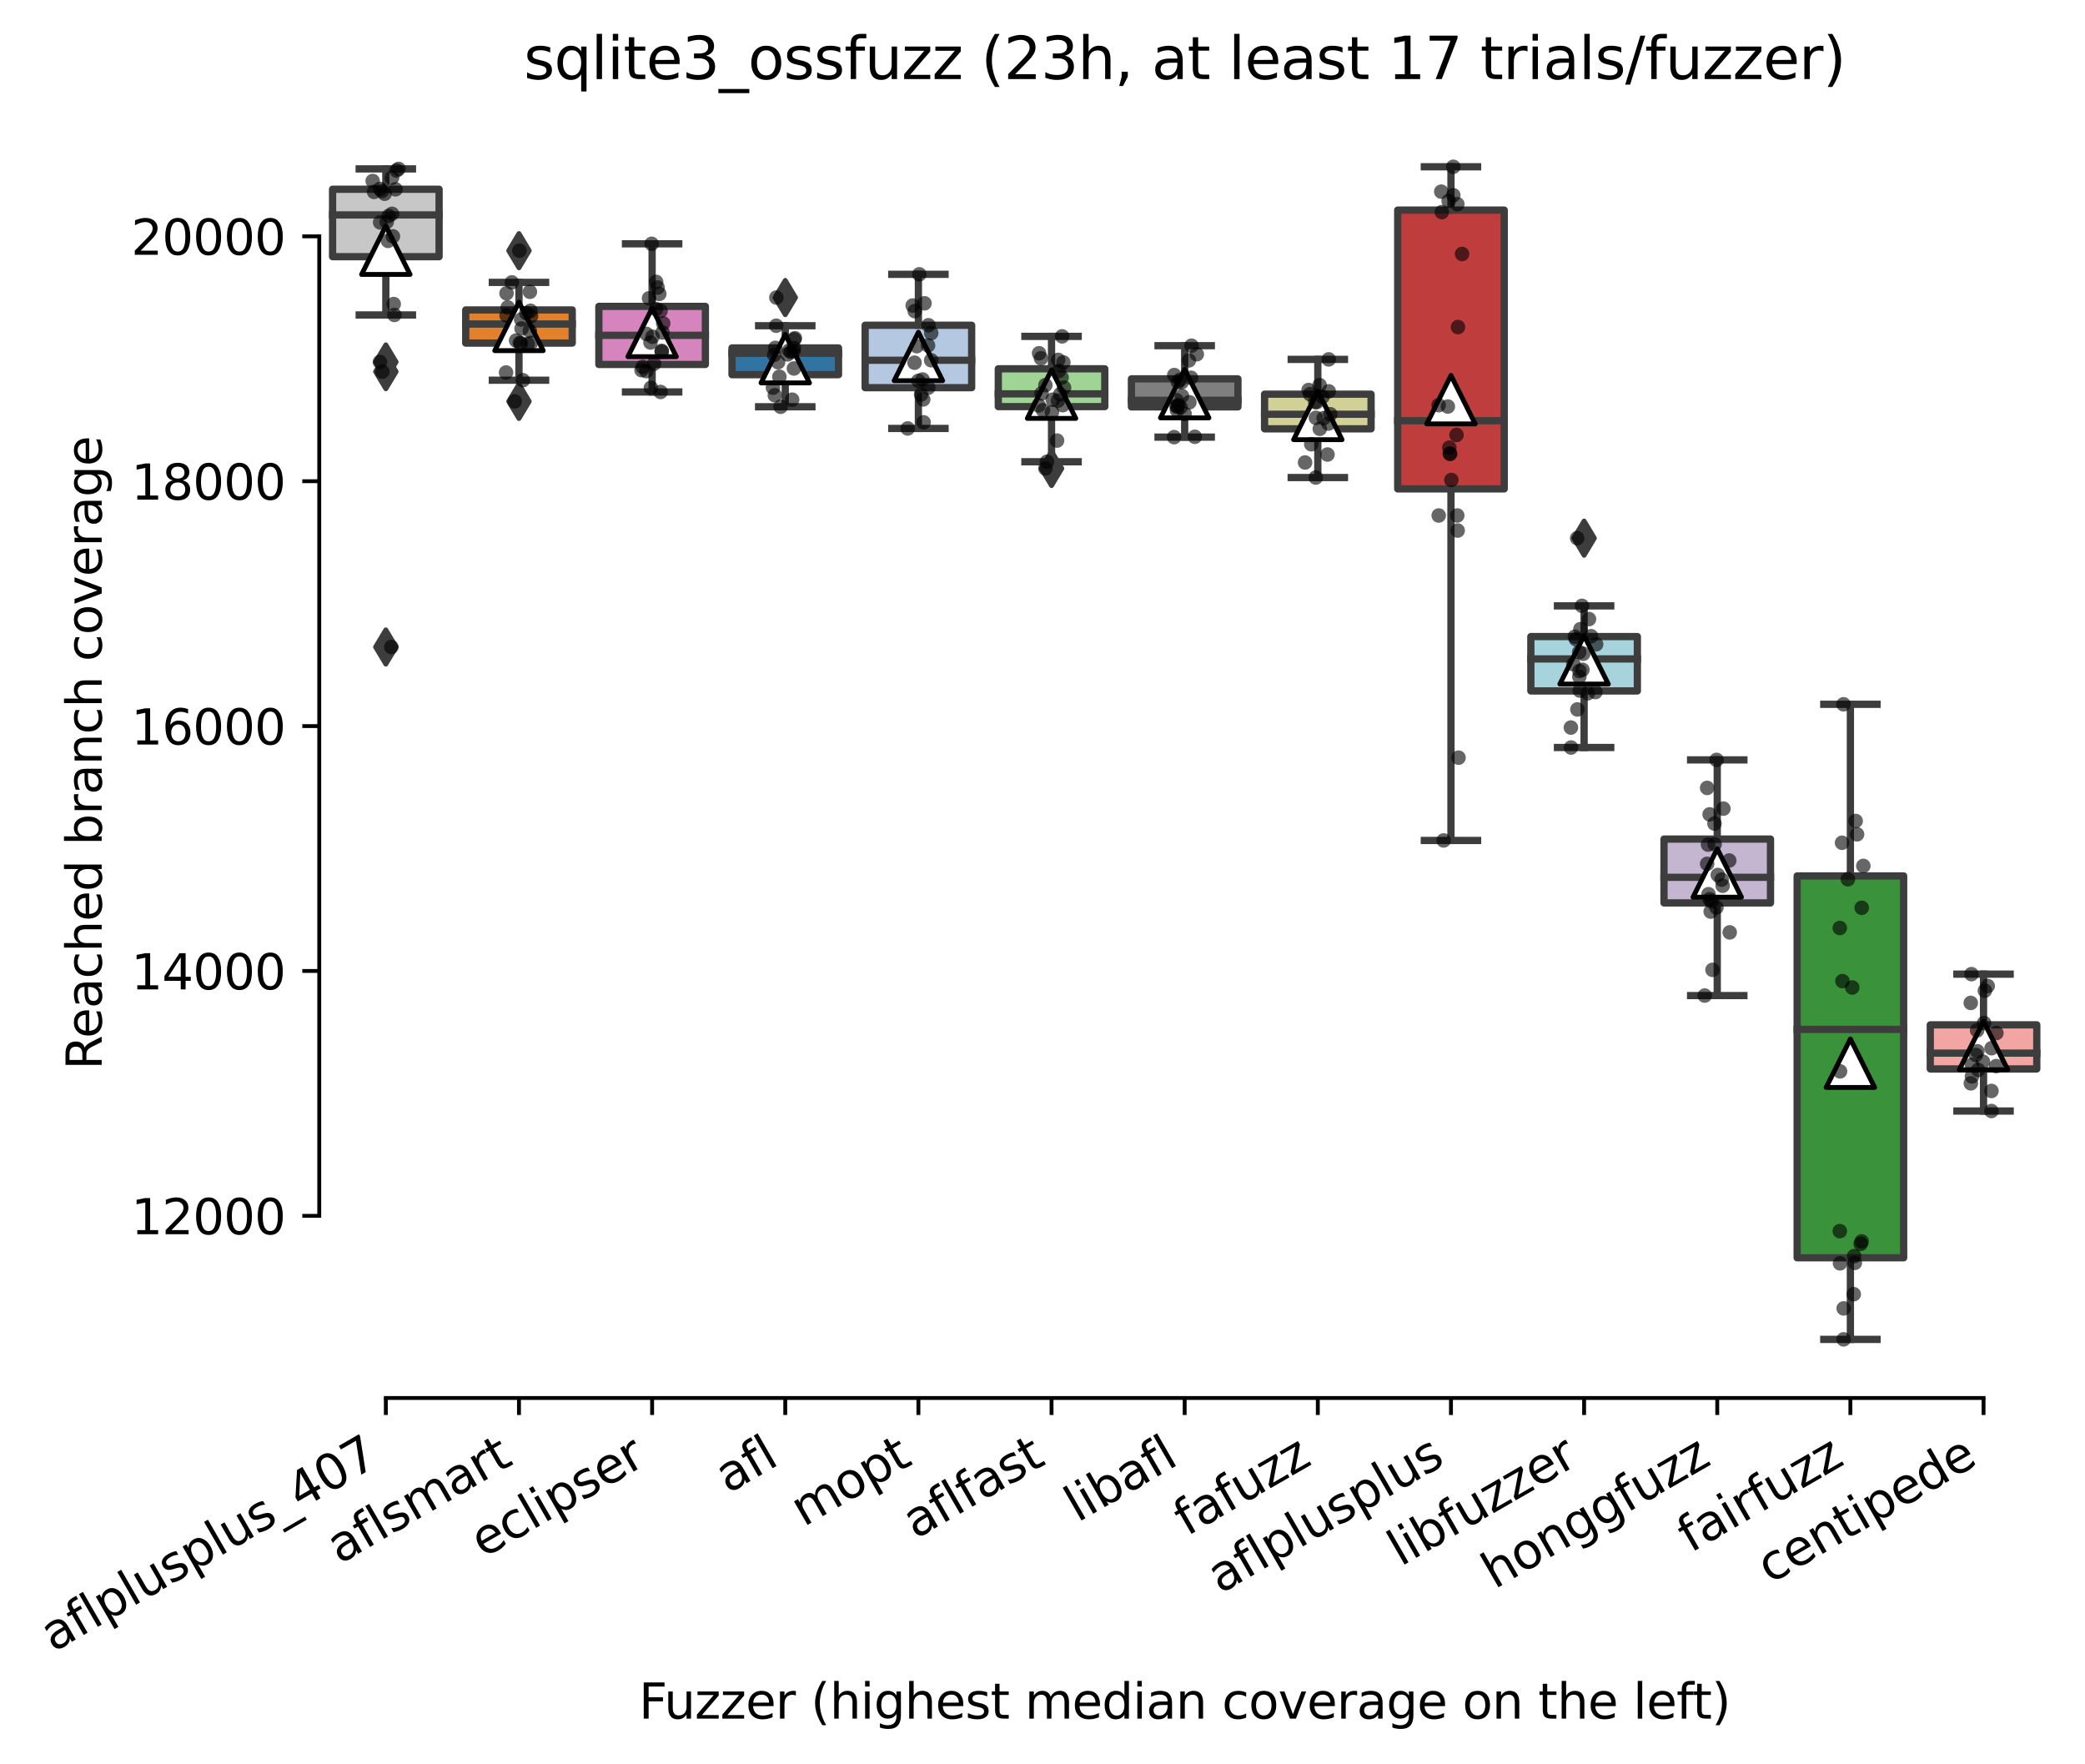 <?xml version="1.0" encoding="utf-8" standalone="no"?>
<!DOCTYPE svg PUBLIC "-//W3C//DTD SVG 1.1//EN"
  "http://www.w3.org/Graphics/SVG/1.1/DTD/svg11.dtd">
<svg xmlns:xlink="http://www.w3.org/1999/xlink" width="430.192pt" height="363.861pt" viewBox="0 0 430.192 363.861" xmlns="http://www.w3.org/2000/svg" version="1.1">
 <defs>
  <style type="text/css">*{stroke-linejoin: round; stroke-linecap: butt}</style>
 </defs>
 <g id="figure_1">
  <g id="patch_1">
   <path d="M 0 363.861 
L 430.192 363.861 
L 430.192 0 
L 0 0 
z
" style="fill: #ffffff"/>
  </g>
  <g id="axes_1">
   <g id="patch_2">
    <path d="M 65.872 288.43 
L 422.992 288.43 
L 422.992 22.318 
L 65.872 22.318 
z
" style="fill: #ffffff"/>
   </g>
   <g id="patch_3">
    <path d="M 68.619 52.955 
L 90.596 52.955 
L 90.596 39.043 
L 68.619 39.043 
L 68.619 52.955 
z
" clip-path="url(#p2a33e6ec67)" style="fill: #c7c7c7; stroke: #3d3d3d; stroke-width: 1.5; stroke-linejoin: miter"/>
   </g>
   <g id="patch_4">
    <path d="M 96.09 70.783 
L 118.067 70.783 
L 118.067 63.944 
L 96.09 63.944 
L 96.09 70.783 
z
" clip-path="url(#p2a33e6ec67)" style="fill: #e1812c; stroke: #3d3d3d; stroke-width: 1.5; stroke-linejoin: miter"/>
   </g>
   <g id="patch_5">
    <path d="M 123.561 75.197 
L 145.538 75.197 
L 145.538 63.211 
L 123.561 63.211 
L 123.561 75.197 
z
" clip-path="url(#p2a33e6ec67)" style="fill: #d684bd; stroke: #3d3d3d; stroke-width: 1.5; stroke-linejoin: miter"/>
   </g>
   <g id="patch_6">
    <path d="M 151.032 77.306 
L 173.008 77.306 
L 173.008 71.781 
L 151.032 71.781 
L 151.032 77.306 
z
" clip-path="url(#p2a33e6ec67)" style="fill: #3274a1; stroke: #3d3d3d; stroke-width: 1.5; stroke-linejoin: miter"/>
   </g>
   <g id="patch_7">
    <path d="M 178.502 79.984 
L 200.479 79.984 
L 200.479 67.101 
L 178.502 67.101 
L 178.502 79.984 
z
" clip-path="url(#p2a33e6ec67)" style="fill: #b5c8e1; stroke: #3d3d3d; stroke-width: 1.5; stroke-linejoin: miter"/>
   </g>
   <g id="patch_8">
    <path d="M 205.973 83.893 
L 227.95 83.893 
L 227.95 76.088 
L 205.973 76.088 
L 205.973 83.893 
z
" clip-path="url(#p2a33e6ec67)" style="fill: #9fd495; stroke: #3d3d3d; stroke-width: 1.5; stroke-linejoin: miter"/>
   </g>
   <g id="patch_9">
    <path d="M 233.444 83.95 
L 255.421 83.95 
L 255.421 78.165 
L 233.444 78.165 
L 233.444 83.95 
z
" clip-path="url(#p2a33e6ec67)" style="fill: #7f7f7f; stroke: #3d3d3d; stroke-width: 1.5; stroke-linejoin: miter"/>
   </g>
   <g id="patch_10">
    <path d="M 260.915 88.472 
L 282.891 88.472 
L 282.891 81.323 
L 260.915 81.323 
L 260.915 88.472 
z
" clip-path="url(#p2a33e6ec67)" style="fill: #d1d197; stroke: #3d3d3d; stroke-width: 1.5; stroke-linejoin: miter"/>
   </g>
   <g id="patch_11">
    <path d="M 288.386 100.862 
L 310.362 100.862 
L 310.362 43.35 
L 288.386 43.35 
L 288.386 100.862 
z
" clip-path="url(#p2a33e6ec67)" style="fill: #c03d3e; stroke: #3d3d3d; stroke-width: 1.5; stroke-linejoin: miter"/>
   </g>
   <g id="patch_12">
    <path d="M 315.856 142.554 
L 337.833 142.554 
L 337.833 131.339 
L 315.856 131.339 
L 315.856 142.554 
z
" clip-path="url(#p2a33e6ec67)" style="fill: #a7d4dc; stroke: #3d3d3d; stroke-width: 1.5; stroke-linejoin: miter"/>
   </g>
   <g id="patch_13">
    <path d="M 343.327 186.287 
L 365.304 186.287 
L 365.304 173.113 
L 343.327 173.113 
L 343.327 186.287 
z
" clip-path="url(#p2a33e6ec67)" style="fill: #c4b5d0; stroke: #3d3d3d; stroke-width: 1.5; stroke-linejoin: miter"/>
   </g>
   <g id="patch_14">
    <path d="M 370.798 259.504 
L 392.774 259.504 
L 392.774 180.717 
L 370.798 180.717 
L 370.798 259.504 
z
" clip-path="url(#p2a33e6ec67)" style="fill: #3a923a; stroke: #3d3d3d; stroke-width: 1.5; stroke-linejoin: miter"/>
   </g>
   <g id="patch_15">
    <path d="M 398.269 220.54 
L 420.245 220.54 
L 420.245 211.44 
L 398.269 211.44 
L 398.269 220.54 
z
" clip-path="url(#p2a33e6ec67)" style="fill: #f2a5a3; stroke: #3d3d3d; stroke-width: 1.5; stroke-linejoin: miter"/>
   </g>
   <g id="matplotlib.axis_1">
    <g id="xtick_1">
     <g id="line2d_1">
      <defs>
       <path id="m4c71ebfdc1" d="M 0 0 
L 0 3.5 
" style="stroke: #000000; stroke-width: 0.8"/>
      </defs>
      <g>
       <use xlink:href="#m4c71ebfdc1" x="79.608" y="288.43" style="stroke: #000000; stroke-width: 0.8"/>
      </g>
     </g>
     <g id="text_1">
      <!-- aflplusplus_407 -->
      <g transform="translate(10.999 340.941) rotate(-30) scale(0.1 -0.1)">
       <defs>
        <path id="DejaVuSans-61" d="M 2194 1759 
Q 1497 1759 1228 1600 
Q 959 1441 959 1056 
Q 959 750 1161 570 
Q 1363 391 1709 391 
Q 2188 391 2477 730 
Q 2766 1069 2766 1631 
L 2766 1759 
L 2194 1759 
z
M 3341 1997 
L 3341 0 
L 2766 0 
L 2766 531 
Q 2569 213 2275 61 
Q 1981 -91 1556 -91 
Q 1019 -91 701 211 
Q 384 513 384 1019 
Q 384 1609 779 1909 
Q 1175 2209 1959 2209 
L 2766 2209 
L 2766 2266 
Q 2766 2663 2505 2880 
Q 2244 3097 1772 3097 
Q 1472 3097 1187 3025 
Q 903 2953 641 2809 
L 641 3341 
Q 956 3463 1253 3523 
Q 1550 3584 1831 3584 
Q 2591 3584 2966 3190 
Q 3341 2797 3341 1997 
z
" transform="scale(0.016)"/>
        <path id="DejaVuSans-66" d="M 2375 4863 
L 2375 4384 
L 1825 4384 
Q 1516 4384 1395 4259 
Q 1275 4134 1275 3809 
L 1275 3500 
L 2222 3500 
L 2222 3053 
L 1275 3053 
L 1275 0 
L 697 0 
L 697 3053 
L 147 3053 
L 147 3500 
L 697 3500 
L 697 3744 
Q 697 4328 969 4595 
Q 1241 4863 1831 4863 
L 2375 4863 
z
" transform="scale(0.016)"/>
        <path id="DejaVuSans-6c" d="M 603 4863 
L 1178 4863 
L 1178 0 
L 603 0 
L 603 4863 
z
" transform="scale(0.016)"/>
        <path id="DejaVuSans-70" d="M 1159 525 
L 1159 -1331 
L 581 -1331 
L 581 3500 
L 1159 3500 
L 1159 2969 
Q 1341 3281 1617 3432 
Q 1894 3584 2278 3584 
Q 2916 3584 3314 3078 
Q 3713 2572 3713 1747 
Q 3713 922 3314 415 
Q 2916 -91 2278 -91 
Q 1894 -91 1617 61 
Q 1341 213 1159 525 
z
M 3116 1747 
Q 3116 2381 2855 2742 
Q 2594 3103 2138 3103 
Q 1681 3103 1420 2742 
Q 1159 2381 1159 1747 
Q 1159 1113 1420 752 
Q 1681 391 2138 391 
Q 2594 391 2855 752 
Q 3116 1113 3116 1747 
z
" transform="scale(0.016)"/>
        <path id="DejaVuSans-75" d="M 544 1381 
L 544 3500 
L 1119 3500 
L 1119 1403 
Q 1119 906 1312 657 
Q 1506 409 1894 409 
Q 2359 409 2629 706 
Q 2900 1003 2900 1516 
L 2900 3500 
L 3475 3500 
L 3475 0 
L 2900 0 
L 2900 538 
Q 2691 219 2414 64 
Q 2138 -91 1772 -91 
Q 1169 -91 856 284 
Q 544 659 544 1381 
z
M 1991 3584 
L 1991 3584 
z
" transform="scale(0.016)"/>
        <path id="DejaVuSans-73" d="M 2834 3397 
L 2834 2853 
Q 2591 2978 2328 3040 
Q 2066 3103 1784 3103 
Q 1356 3103 1142 2972 
Q 928 2841 928 2578 
Q 928 2378 1081 2264 
Q 1234 2150 1697 2047 
L 1894 2003 
Q 2506 1872 2764 1633 
Q 3022 1394 3022 966 
Q 3022 478 2636 193 
Q 2250 -91 1575 -91 
Q 1294 -91 989 -36 
Q 684 19 347 128 
L 347 722 
Q 666 556 975 473 
Q 1284 391 1588 391 
Q 1994 391 2212 530 
Q 2431 669 2431 922 
Q 2431 1156 2273 1281 
Q 2116 1406 1581 1522 
L 1381 1569 
Q 847 1681 609 1914 
Q 372 2147 372 2553 
Q 372 3047 722 3315 
Q 1072 3584 1716 3584 
Q 2034 3584 2315 3537 
Q 2597 3491 2834 3397 
z
" transform="scale(0.016)"/>
        <path id="DejaVuSans-5f" d="M 3263 -1063 
L 3263 -1509 
L -63 -1509 
L -63 -1063 
L 3263 -1063 
z
" transform="scale(0.016)"/>
        <path id="DejaVuSans-34" d="M 2419 4116 
L 825 1625 
L 2419 1625 
L 2419 4116 
z
M 2253 4666 
L 3047 4666 
L 3047 1625 
L 3713 1625 
L 3713 1100 
L 3047 1100 
L 3047 0 
L 2419 0 
L 2419 1100 
L 313 1100 
L 313 1709 
L 2253 4666 
z
" transform="scale(0.016)"/>
        <path id="DejaVuSans-30" d="M 2034 4250 
Q 1547 4250 1301 3770 
Q 1056 3291 1056 2328 
Q 1056 1369 1301 889 
Q 1547 409 2034 409 
Q 2525 409 2770 889 
Q 3016 1369 3016 2328 
Q 3016 3291 2770 3770 
Q 2525 4250 2034 4250 
z
M 2034 4750 
Q 2819 4750 3233 4129 
Q 3647 3509 3647 2328 
Q 3647 1150 3233 529 
Q 2819 -91 2034 -91 
Q 1250 -91 836 529 
Q 422 1150 422 2328 
Q 422 3509 836 4129 
Q 1250 4750 2034 4750 
z
" transform="scale(0.016)"/>
        <path id="DejaVuSans-37" d="M 525 4666 
L 3525 4666 
L 3525 4397 
L 1831 0 
L 1172 0 
L 2766 4134 
L 525 4134 
L 525 4666 
z
" transform="scale(0.016)"/>
       </defs>
       <use xlink:href="#DejaVuSans-61"/>
       <use xlink:href="#DejaVuSans-66" x="61.279"/>
       <use xlink:href="#DejaVuSans-6c" x="96.484"/>
       <use xlink:href="#DejaVuSans-70" x="124.268"/>
       <use xlink:href="#DejaVuSans-6c" x="187.744"/>
       <use xlink:href="#DejaVuSans-75" x="215.527"/>
       <use xlink:href="#DejaVuSans-73" x="278.906"/>
       <use xlink:href="#DejaVuSans-70" x="331.006"/>
       <use xlink:href="#DejaVuSans-6c" x="394.482"/>
       <use xlink:href="#DejaVuSans-75" x="422.266"/>
       <use xlink:href="#DejaVuSans-73" x="485.645"/>
       <use xlink:href="#DejaVuSans-5f" x="537.744"/>
       <use xlink:href="#DejaVuSans-34" x="587.744"/>
       <use xlink:href="#DejaVuSans-30" x="651.367"/>
       <use xlink:href="#DejaVuSans-37" x="714.99"/>
      </g>
     </g>
    </g>
    <g id="xtick_2">
     <g id="line2d_2">
      <g>
       <use xlink:href="#m4c71ebfdc1" x="107.078" y="288.43" style="stroke: #000000; stroke-width: 0.8"/>
      </g>
     </g>
     <g id="text_2">
      <!-- aflsmart -->
      <g transform="translate(70.067 322.779) rotate(-30) scale(0.1 -0.1)">
       <defs>
        <path id="DejaVuSans-6d" d="M 3328 2828 
Q 3544 3216 3844 3400 
Q 4144 3584 4550 3584 
Q 5097 3584 5394 3201 
Q 5691 2819 5691 2113 
L 5691 0 
L 5113 0 
L 5113 2094 
Q 5113 2597 4934 2840 
Q 4756 3084 4391 3084 
Q 3944 3084 3684 2787 
Q 3425 2491 3425 1978 
L 3425 0 
L 2847 0 
L 2847 2094 
Q 2847 2600 2669 2842 
Q 2491 3084 2119 3084 
Q 1678 3084 1418 2786 
Q 1159 2488 1159 1978 
L 1159 0 
L 581 0 
L 581 3500 
L 1159 3500 
L 1159 2956 
Q 1356 3278 1631 3431 
Q 1906 3584 2284 3584 
Q 2666 3584 2933 3390 
Q 3200 3197 3328 2828 
z
" transform="scale(0.016)"/>
        <path id="DejaVuSans-72" d="M 2631 2963 
Q 2534 3019 2420 3045 
Q 2306 3072 2169 3072 
Q 1681 3072 1420 2755 
Q 1159 2438 1159 1844 
L 1159 0 
L 581 0 
L 581 3500 
L 1159 3500 
L 1159 2956 
Q 1341 3275 1631 3429 
Q 1922 3584 2338 3584 
Q 2397 3584 2469 3576 
Q 2541 3569 2628 3553 
L 2631 2963 
z
" transform="scale(0.016)"/>
        <path id="DejaVuSans-74" d="M 1172 4494 
L 1172 3500 
L 2356 3500 
L 2356 3053 
L 1172 3053 
L 1172 1153 
Q 1172 725 1289 603 
Q 1406 481 1766 481 
L 2356 481 
L 2356 0 
L 1766 0 
Q 1100 0 847 248 
Q 594 497 594 1153 
L 594 3053 
L 172 3053 
L 172 3500 
L 594 3500 
L 594 4494 
L 1172 4494 
z
" transform="scale(0.016)"/>
       </defs>
       <use xlink:href="#DejaVuSans-61"/>
       <use xlink:href="#DejaVuSans-66" x="61.279"/>
       <use xlink:href="#DejaVuSans-6c" x="96.484"/>
       <use xlink:href="#DejaVuSans-73" x="124.268"/>
       <use xlink:href="#DejaVuSans-6d" x="176.367"/>
       <use xlink:href="#DejaVuSans-61" x="273.779"/>
       <use xlink:href="#DejaVuSans-72" x="335.059"/>
       <use xlink:href="#DejaVuSans-74" x="376.172"/>
      </g>
     </g>
    </g>
    <g id="xtick_3">
     <g id="line2d_3">
      <g>
       <use xlink:href="#m4c71ebfdc1" x="134.549" y="288.43" style="stroke: #000000; stroke-width: 0.8"/>
      </g>
     </g>
     <g id="text_3">
      <!-- eclipser -->
      <g transform="translate(99.709 321.525) rotate(-30) scale(0.1 -0.1)">
       <defs>
        <path id="DejaVuSans-65" d="M 3597 1894 
L 3597 1613 
L 953 1613 
Q 991 1019 1311 708 
Q 1631 397 2203 397 
Q 2534 397 2845 478 
Q 3156 559 3463 722 
L 3463 178 
Q 3153 47 2828 -22 
Q 2503 -91 2169 -91 
Q 1331 -91 842 396 
Q 353 884 353 1716 
Q 353 2575 817 3079 
Q 1281 3584 2069 3584 
Q 2775 3584 3186 3129 
Q 3597 2675 3597 1894 
z
M 3022 2063 
Q 3016 2534 2758 2815 
Q 2500 3097 2075 3097 
Q 1594 3097 1305 2825 
Q 1016 2553 972 2059 
L 3022 2063 
z
" transform="scale(0.016)"/>
        <path id="DejaVuSans-63" d="M 3122 3366 
L 3122 2828 
Q 2878 2963 2633 3030 
Q 2388 3097 2138 3097 
Q 1578 3097 1268 2742 
Q 959 2388 959 1747 
Q 959 1106 1268 751 
Q 1578 397 2138 397 
Q 2388 397 2633 464 
Q 2878 531 3122 666 
L 3122 134 
Q 2881 22 2623 -34 
Q 2366 -91 2075 -91 
Q 1284 -91 818 406 
Q 353 903 353 1747 
Q 353 2603 823 3093 
Q 1294 3584 2113 3584 
Q 2378 3584 2631 3529 
Q 2884 3475 3122 3366 
z
" transform="scale(0.016)"/>
        <path id="DejaVuSans-69" d="M 603 3500 
L 1178 3500 
L 1178 0 
L 603 0 
L 603 3500 
z
M 603 4863 
L 1178 4863 
L 1178 4134 
L 603 4134 
L 603 4863 
z
" transform="scale(0.016)"/>
       </defs>
       <use xlink:href="#DejaVuSans-65"/>
       <use xlink:href="#DejaVuSans-63" x="61.523"/>
       <use xlink:href="#DejaVuSans-6c" x="116.504"/>
       <use xlink:href="#DejaVuSans-69" x="144.287"/>
       <use xlink:href="#DejaVuSans-70" x="172.07"/>
       <use xlink:href="#DejaVuSans-73" x="235.547"/>
       <use xlink:href="#DejaVuSans-65" x="287.646"/>
       <use xlink:href="#DejaVuSans-72" x="349.17"/>
      </g>
     </g>
    </g>
    <g id="xtick_4">
     <g id="line2d_4">
      <g>
       <use xlink:href="#m4c71ebfdc1" x="162.02" y="288.43" style="stroke: #000000; stroke-width: 0.8"/>
      </g>
     </g>
     <g id="text_4">
      <!-- afl -->
      <g transform="translate(150.218 308.224) rotate(-30) scale(0.1 -0.1)">
       <use xlink:href="#DejaVuSans-61"/>
       <use xlink:href="#DejaVuSans-66" x="61.279"/>
       <use xlink:href="#DejaVuSans-6c" x="96.484"/>
      </g>
     </g>
    </g>
    <g id="xtick_5">
     <g id="line2d_5">
      <g>
       <use xlink:href="#m4c71ebfdc1" x="189.491" y="288.43" style="stroke: #000000; stroke-width: 0.8"/>
      </g>
     </g>
     <g id="text_5">
      <!-- mopt -->
      <g transform="translate(165.823 315.075) rotate(-30) scale(0.1 -0.1)">
       <defs>
        <path id="DejaVuSans-6f" d="M 1959 3097 
Q 1497 3097 1228 2736 
Q 959 2375 959 1747 
Q 959 1119 1226 758 
Q 1494 397 1959 397 
Q 2419 397 2687 759 
Q 2956 1122 2956 1747 
Q 2956 2369 2687 2733 
Q 2419 3097 1959 3097 
z
M 1959 3584 
Q 2709 3584 3137 3096 
Q 3566 2609 3566 1747 
Q 3566 888 3137 398 
Q 2709 -91 1959 -91 
Q 1206 -91 779 398 
Q 353 888 353 1747 
Q 353 2609 779 3096 
Q 1206 3584 1959 3584 
z
" transform="scale(0.016)"/>
       </defs>
       <use xlink:href="#DejaVuSans-6d"/>
       <use xlink:href="#DejaVuSans-6f" x="97.412"/>
       <use xlink:href="#DejaVuSans-70" x="158.594"/>
       <use xlink:href="#DejaVuSans-74" x="222.07"/>
      </g>
     </g>
    </g>
    <g id="xtick_6">
     <g id="line2d_6">
      <g>
       <use xlink:href="#m4c71ebfdc1" x="216.962" y="288.43" style="stroke: #000000; stroke-width: 0.8"/>
      </g>
     </g>
     <g id="text_6">
      <!-- aflfast -->
      <g transform="translate(188.898 317.613) rotate(-30) scale(0.1 -0.1)">
       <use xlink:href="#DejaVuSans-61"/>
       <use xlink:href="#DejaVuSans-66" x="61.279"/>
       <use xlink:href="#DejaVuSans-6c" x="96.484"/>
       <use xlink:href="#DejaVuSans-66" x="124.268"/>
       <use xlink:href="#DejaVuSans-61" x="159.473"/>
       <use xlink:href="#DejaVuSans-73" x="220.752"/>
       <use xlink:href="#DejaVuSans-74" x="272.852"/>
      </g>
     </g>
    </g>
    <g id="xtick_7">
     <g id="line2d_7">
      <g>
       <use xlink:href="#m4c71ebfdc1" x="244.432" y="288.43" style="stroke: #000000; stroke-width: 0.8"/>
      </g>
     </g>
     <g id="text_7">
      <!-- libafl -->
      <g transform="translate(222.321 314.176) rotate(-30) scale(0.1 -0.1)">
       <defs>
        <path id="DejaVuSans-62" d="M 3116 1747 
Q 3116 2381 2855 2742 
Q 2594 3103 2138 3103 
Q 1681 3103 1420 2742 
Q 1159 2381 1159 1747 
Q 1159 1113 1420 752 
Q 1681 391 2138 391 
Q 2594 391 2855 752 
Q 3116 1113 3116 1747 
z
M 1159 2969 
Q 1341 3281 1617 3432 
Q 1894 3584 2278 3584 
Q 2916 3584 3314 3078 
Q 3713 2572 3713 1747 
Q 3713 922 3314 415 
Q 2916 -91 2278 -91 
Q 1894 -91 1617 61 
Q 1341 213 1159 525 
L 1159 0 
L 581 0 
L 581 4863 
L 1159 4863 
L 1159 2969 
z
" transform="scale(0.016)"/>
       </defs>
       <use xlink:href="#DejaVuSans-6c"/>
       <use xlink:href="#DejaVuSans-69" x="27.783"/>
       <use xlink:href="#DejaVuSans-62" x="55.566"/>
       <use xlink:href="#DejaVuSans-61" x="119.043"/>
       <use xlink:href="#DejaVuSans-66" x="180.322"/>
       <use xlink:href="#DejaVuSans-6c" x="215.527"/>
      </g>
     </g>
    </g>
    <g id="xtick_8">
     <g id="line2d_8">
      <g>
       <use xlink:href="#m4c71ebfdc1" x="271.903" y="288.43" style="stroke: #000000; stroke-width: 0.8"/>
      </g>
     </g>
     <g id="text_8">
      <!-- fafuzz -->
      <g transform="translate(244.88 317.012) rotate(-30) scale(0.1 -0.1)">
       <defs>
        <path id="DejaVuSans-7a" d="M 353 3500 
L 3084 3500 
L 3084 2975 
L 922 459 
L 3084 459 
L 3084 0 
L 275 0 
L 275 525 
L 2438 3041 
L 353 3041 
L 353 3500 
z
" transform="scale(0.016)"/>
       </defs>
       <use xlink:href="#DejaVuSans-66"/>
       <use xlink:href="#DejaVuSans-61" x="35.205"/>
       <use xlink:href="#DejaVuSans-66" x="96.484"/>
       <use xlink:href="#DejaVuSans-75" x="131.689"/>
       <use xlink:href="#DejaVuSans-7a" x="195.068"/>
       <use xlink:href="#DejaVuSans-7a" x="247.559"/>
      </g>
     </g>
    </g>
    <g id="xtick_9">
     <g id="line2d_9">
      <g>
       <use xlink:href="#m4c71ebfdc1" x="299.374" y="288.43" style="stroke: #000000; stroke-width: 0.8"/>
      </g>
     </g>
     <g id="text_9">
      <!-- aflplusplus -->
      <g transform="translate(251.765 328.897) rotate(-30) scale(0.1 -0.1)">
       <use xlink:href="#DejaVuSans-61"/>
       <use xlink:href="#DejaVuSans-66" x="61.279"/>
       <use xlink:href="#DejaVuSans-6c" x="96.484"/>
       <use xlink:href="#DejaVuSans-70" x="124.268"/>
       <use xlink:href="#DejaVuSans-6c" x="187.744"/>
       <use xlink:href="#DejaVuSans-75" x="215.527"/>
       <use xlink:href="#DejaVuSans-73" x="278.906"/>
       <use xlink:href="#DejaVuSans-70" x="331.006"/>
       <use xlink:href="#DejaVuSans-6c" x="394.482"/>
       <use xlink:href="#DejaVuSans-75" x="422.266"/>
       <use xlink:href="#DejaVuSans-73" x="485.645"/>
      </g>
     </g>
    </g>
    <g id="xtick_10">
     <g id="line2d_10">
      <g>
       <use xlink:href="#m4c71ebfdc1" x="326.845" y="288.43" style="stroke: #000000; stroke-width: 0.8"/>
      </g>
     </g>
     <g id="text_10">
      <!-- libfuzzer -->
      <g transform="translate(288.978 323.272) rotate(-30) scale(0.1 -0.1)">
       <use xlink:href="#DejaVuSans-6c"/>
       <use xlink:href="#DejaVuSans-69" x="27.783"/>
       <use xlink:href="#DejaVuSans-62" x="55.566"/>
       <use xlink:href="#DejaVuSans-66" x="119.043"/>
       <use xlink:href="#DejaVuSans-75" x="154.248"/>
       <use xlink:href="#DejaVuSans-7a" x="217.627"/>
       <use xlink:href="#DejaVuSans-7a" x="270.117"/>
       <use xlink:href="#DejaVuSans-65" x="322.607"/>
       <use xlink:href="#DejaVuSans-72" x="384.131"/>
      </g>
     </g>
    </g>
    <g id="xtick_11">
     <g id="line2d_11">
      <g>
       <use xlink:href="#m4c71ebfdc1" x="354.315" y="288.43" style="stroke: #000000; stroke-width: 0.8"/>
      </g>
     </g>
     <g id="text_11">
      <!-- honggfuzz -->
      <g transform="translate(308.376 327.933) rotate(-30) scale(0.1 -0.1)">
       <defs>
        <path id="DejaVuSans-68" d="M 3513 2113 
L 3513 0 
L 2938 0 
L 2938 2094 
Q 2938 2591 2744 2837 
Q 2550 3084 2163 3084 
Q 1697 3084 1428 2787 
Q 1159 2491 1159 1978 
L 1159 0 
L 581 0 
L 581 4863 
L 1159 4863 
L 1159 2956 
Q 1366 3272 1645 3428 
Q 1925 3584 2291 3584 
Q 2894 3584 3203 3211 
Q 3513 2838 3513 2113 
z
" transform="scale(0.016)"/>
        <path id="DejaVuSans-6e" d="M 3513 2113 
L 3513 0 
L 2938 0 
L 2938 2094 
Q 2938 2591 2744 2837 
Q 2550 3084 2163 3084 
Q 1697 3084 1428 2787 
Q 1159 2491 1159 1978 
L 1159 0 
L 581 0 
L 581 3500 
L 1159 3500 
L 1159 2956 
Q 1366 3272 1645 3428 
Q 1925 3584 2291 3584 
Q 2894 3584 3203 3211 
Q 3513 2838 3513 2113 
z
" transform="scale(0.016)"/>
        <path id="DejaVuSans-67" d="M 2906 1791 
Q 2906 2416 2648 2759 
Q 2391 3103 1925 3103 
Q 1463 3103 1205 2759 
Q 947 2416 947 1791 
Q 947 1169 1205 825 
Q 1463 481 1925 481 
Q 2391 481 2648 825 
Q 2906 1169 2906 1791 
z
M 3481 434 
Q 3481 -459 3084 -895 
Q 2688 -1331 1869 -1331 
Q 1566 -1331 1297 -1286 
Q 1028 -1241 775 -1147 
L 775 -588 
Q 1028 -725 1275 -790 
Q 1522 -856 1778 -856 
Q 2344 -856 2625 -561 
Q 2906 -266 2906 331 
L 2906 616 
Q 2728 306 2450 153 
Q 2172 0 1784 0 
Q 1141 0 747 490 
Q 353 981 353 1791 
Q 353 2603 747 3093 
Q 1141 3584 1784 3584 
Q 2172 3584 2450 3431 
Q 2728 3278 2906 2969 
L 2906 3500 
L 3481 3500 
L 3481 434 
z
" transform="scale(0.016)"/>
       </defs>
       <use xlink:href="#DejaVuSans-68"/>
       <use xlink:href="#DejaVuSans-6f" x="63.379"/>
       <use xlink:href="#DejaVuSans-6e" x="124.561"/>
       <use xlink:href="#DejaVuSans-67" x="187.939"/>
       <use xlink:href="#DejaVuSans-67" x="251.416"/>
       <use xlink:href="#DejaVuSans-66" x="314.893"/>
       <use xlink:href="#DejaVuSans-75" x="350.098"/>
       <use xlink:href="#DejaVuSans-7a" x="413.477"/>
       <use xlink:href="#DejaVuSans-7a" x="465.967"/>
      </g>
     </g>
    </g>
    <g id="xtick_12">
     <g id="line2d_12">
      <g>
       <use xlink:href="#m4c71ebfdc1" x="381.786" y="288.43" style="stroke: #000000; stroke-width: 0.8"/>
      </g>
     </g>
     <g id="text_12">
      <!-- fairfuzz -->
      <g transform="translate(348.797 320.457) rotate(-30) scale(0.1 -0.1)">
       <use xlink:href="#DejaVuSans-66"/>
       <use xlink:href="#DejaVuSans-61" x="35.205"/>
       <use xlink:href="#DejaVuSans-69" x="96.484"/>
       <use xlink:href="#DejaVuSans-72" x="124.268"/>
       <use xlink:href="#DejaVuSans-66" x="165.381"/>
       <use xlink:href="#DejaVuSans-75" x="200.586"/>
       <use xlink:href="#DejaVuSans-7a" x="263.965"/>
       <use xlink:href="#DejaVuSans-7a" x="316.455"/>
      </g>
     </g>
    </g>
    <g id="xtick_13">
     <g id="line2d_13">
      <g>
       <use xlink:href="#m4c71ebfdc1" x="409.257" y="288.43" style="stroke: #000000; stroke-width: 0.8"/>
      </g>
     </g>
     <g id="text_13">
      <!-- centipede -->
      <g transform="translate(365.184 326.856) rotate(-30) scale(0.1 -0.1)">
       <defs>
        <path id="DejaVuSans-64" d="M 2906 2969 
L 2906 4863 
L 3481 4863 
L 3481 0 
L 2906 0 
L 2906 525 
Q 2725 213 2448 61 
Q 2172 -91 1784 -91 
Q 1150 -91 751 415 
Q 353 922 353 1747 
Q 353 2572 751 3078 
Q 1150 3584 1784 3584 
Q 2172 3584 2448 3432 
Q 2725 3281 2906 2969 
z
M 947 1747 
Q 947 1113 1208 752 
Q 1469 391 1925 391 
Q 2381 391 2643 752 
Q 2906 1113 2906 1747 
Q 2906 2381 2643 2742 
Q 2381 3103 1925 3103 
Q 1469 3103 1208 2742 
Q 947 2381 947 1747 
z
" transform="scale(0.016)"/>
       </defs>
       <use xlink:href="#DejaVuSans-63"/>
       <use xlink:href="#DejaVuSans-65" x="54.98"/>
       <use xlink:href="#DejaVuSans-6e" x="116.504"/>
       <use xlink:href="#DejaVuSans-74" x="179.883"/>
       <use xlink:href="#DejaVuSans-69" x="219.092"/>
       <use xlink:href="#DejaVuSans-70" x="246.875"/>
       <use xlink:href="#DejaVuSans-65" x="310.352"/>
       <use xlink:href="#DejaVuSans-64" x="371.875"/>
       <use xlink:href="#DejaVuSans-65" x="435.352"/>
      </g>
     </g>
    </g>
    <g id="text_14">
     <!-- Fuzzer (highest median coverage on the left) -->
     <g transform="translate(131.814 354.581) scale(0.1 -0.1)">
      <defs>
       <path id="DejaVuSans-46" d="M 628 4666 
L 3309 4666 
L 3309 4134 
L 1259 4134 
L 1259 2759 
L 3109 2759 
L 3109 2228 
L 1259 2228 
L 1259 0 
L 628 0 
L 628 4666 
z
" transform="scale(0.016)"/>
       <path id="DejaVuSans-20" transform="scale(0.016)"/>
       <path id="DejaVuSans-28" d="M 1984 4856 
Q 1566 4138 1362 3434 
Q 1159 2731 1159 2009 
Q 1159 1288 1364 580 
Q 1569 -128 1984 -844 
L 1484 -844 
Q 1016 -109 783 600 
Q 550 1309 550 2009 
Q 550 2706 781 3412 
Q 1013 4119 1484 4856 
L 1984 4856 
z
" transform="scale(0.016)"/>
       <path id="DejaVuSans-76" d="M 191 3500 
L 800 3500 
L 1894 563 
L 2988 3500 
L 3597 3500 
L 2284 0 
L 1503 0 
L 191 3500 
z
" transform="scale(0.016)"/>
       <path id="DejaVuSans-29" d="M 513 4856 
L 1013 4856 
Q 1481 4119 1714 3412 
Q 1947 2706 1947 2009 
Q 1947 1309 1714 600 
Q 1481 -109 1013 -844 
L 513 -844 
Q 928 -128 1133 580 
Q 1338 1288 1338 2009 
Q 1338 2731 1133 3434 
Q 928 4138 513 4856 
z
" transform="scale(0.016)"/>
      </defs>
      <use xlink:href="#DejaVuSans-46"/>
      <use xlink:href="#DejaVuSans-75" x="52.02"/>
      <use xlink:href="#DejaVuSans-7a" x="115.398"/>
      <use xlink:href="#DejaVuSans-7a" x="167.889"/>
      <use xlink:href="#DejaVuSans-65" x="220.379"/>
      <use xlink:href="#DejaVuSans-72" x="281.902"/>
      <use xlink:href="#DejaVuSans-20" x="323.016"/>
      <use xlink:href="#DejaVuSans-28" x="354.803"/>
      <use xlink:href="#DejaVuSans-68" x="393.816"/>
      <use xlink:href="#DejaVuSans-69" x="457.195"/>
      <use xlink:href="#DejaVuSans-67" x="484.979"/>
      <use xlink:href="#DejaVuSans-68" x="548.455"/>
      <use xlink:href="#DejaVuSans-65" x="611.834"/>
      <use xlink:href="#DejaVuSans-73" x="673.357"/>
      <use xlink:href="#DejaVuSans-74" x="725.457"/>
      <use xlink:href="#DejaVuSans-20" x="764.666"/>
      <use xlink:href="#DejaVuSans-6d" x="796.453"/>
      <use xlink:href="#DejaVuSans-65" x="893.865"/>
      <use xlink:href="#DejaVuSans-64" x="955.389"/>
      <use xlink:href="#DejaVuSans-69" x="1018.865"/>
      <use xlink:href="#DejaVuSans-61" x="1046.648"/>
      <use xlink:href="#DejaVuSans-6e" x="1107.928"/>
      <use xlink:href="#DejaVuSans-20" x="1171.307"/>
      <use xlink:href="#DejaVuSans-63" x="1203.094"/>
      <use xlink:href="#DejaVuSans-6f" x="1258.074"/>
      <use xlink:href="#DejaVuSans-76" x="1319.256"/>
      <use xlink:href="#DejaVuSans-65" x="1378.436"/>
      <use xlink:href="#DejaVuSans-72" x="1439.959"/>
      <use xlink:href="#DejaVuSans-61" x="1481.072"/>
      <use xlink:href="#DejaVuSans-67" x="1542.352"/>
      <use xlink:href="#DejaVuSans-65" x="1605.828"/>
      <use xlink:href="#DejaVuSans-20" x="1667.352"/>
      <use xlink:href="#DejaVuSans-6f" x="1699.139"/>
      <use xlink:href="#DejaVuSans-6e" x="1760.32"/>
      <use xlink:href="#DejaVuSans-20" x="1823.699"/>
      <use xlink:href="#DejaVuSans-74" x="1855.486"/>
      <use xlink:href="#DejaVuSans-68" x="1894.695"/>
      <use xlink:href="#DejaVuSans-65" x="1958.074"/>
      <use xlink:href="#DejaVuSans-20" x="2019.598"/>
      <use xlink:href="#DejaVuSans-6c" x="2051.385"/>
      <use xlink:href="#DejaVuSans-65" x="2079.168"/>
      <use xlink:href="#DejaVuSans-66" x="2140.691"/>
      <use xlink:href="#DejaVuSans-74" x="2174.146"/>
      <use xlink:href="#DejaVuSans-29" x="2213.355"/>
     </g>
    </g>
   </g>
   <g id="matplotlib.axis_2">
    <g id="ytick_1">
     <g id="line2d_14">
      <defs>
       <path id="m886799e793" d="M 0 0 
L -3.5 0 
" style="stroke: #000000; stroke-width: 0.8"/>
      </defs>
      <g>
       <use xlink:href="#m886799e793" x="65.872" y="250.846" style="stroke: #000000; stroke-width: 0.8"/>
      </g>
     </g>
     <g id="text_15">
      <!-- 12000 -->
      <g transform="translate(27.06 254.645) scale(0.1 -0.1)">
       <defs>
        <path id="DejaVuSans-31" d="M 794 531 
L 1825 531 
L 1825 4091 
L 703 3866 
L 703 4441 
L 1819 4666 
L 2450 4666 
L 2450 531 
L 3481 531 
L 3481 0 
L 794 0 
L 794 531 
z
" transform="scale(0.016)"/>
        <path id="DejaVuSans-32" d="M 1228 531 
L 3431 531 
L 3431 0 
L 469 0 
L 469 531 
Q 828 903 1448 1529 
Q 2069 2156 2228 2338 
Q 2531 2678 2651 2914 
Q 2772 3150 2772 3378 
Q 2772 3750 2511 3984 
Q 2250 4219 1831 4219 
Q 1534 4219 1204 4116 
Q 875 4013 500 3803 
L 500 4441 
Q 881 4594 1212 4672 
Q 1544 4750 1819 4750 
Q 2544 4750 2975 4387 
Q 3406 4025 3406 3419 
Q 3406 3131 3298 2873 
Q 3191 2616 2906 2266 
Q 2828 2175 2409 1742 
Q 1991 1309 1228 531 
z
" transform="scale(0.016)"/>
       </defs>
       <use xlink:href="#DejaVuSans-31"/>
       <use xlink:href="#DejaVuSans-32" x="63.623"/>
       <use xlink:href="#DejaVuSans-30" x="127.246"/>
       <use xlink:href="#DejaVuSans-30" x="190.869"/>
       <use xlink:href="#DejaVuSans-30" x="254.492"/>
      </g>
     </g>
    </g>
    <g id="ytick_2">
     <g id="line2d_15">
      <g>
       <use xlink:href="#m886799e793" x="65.872" y="200.325" style="stroke: #000000; stroke-width: 0.8"/>
      </g>
     </g>
     <g id="text_16">
      <!-- 14000 -->
      <g transform="translate(27.06 204.124) scale(0.1 -0.1)">
       <use xlink:href="#DejaVuSans-31"/>
       <use xlink:href="#DejaVuSans-34" x="63.623"/>
       <use xlink:href="#DejaVuSans-30" x="127.246"/>
       <use xlink:href="#DejaVuSans-30" x="190.869"/>
       <use xlink:href="#DejaVuSans-30" x="254.492"/>
      </g>
     </g>
    </g>
    <g id="ytick_3">
     <g id="line2d_16">
      <g>
       <use xlink:href="#m886799e793" x="65.872" y="149.804" style="stroke: #000000; stroke-width: 0.8"/>
      </g>
     </g>
     <g id="text_17">
      <!-- 16000 -->
      <g transform="translate(27.06 153.603) scale(0.1 -0.1)">
       <defs>
        <path id="DejaVuSans-36" d="M 2113 2584 
Q 1688 2584 1439 2293 
Q 1191 2003 1191 1497 
Q 1191 994 1439 701 
Q 1688 409 2113 409 
Q 2538 409 2786 701 
Q 3034 994 3034 1497 
Q 3034 2003 2786 2293 
Q 2538 2584 2113 2584 
z
M 3366 4563 
L 3366 3988 
Q 3128 4100 2886 4159 
Q 2644 4219 2406 4219 
Q 1781 4219 1451 3797 
Q 1122 3375 1075 2522 
Q 1259 2794 1537 2939 
Q 1816 3084 2150 3084 
Q 2853 3084 3261 2657 
Q 3669 2231 3669 1497 
Q 3669 778 3244 343 
Q 2819 -91 2113 -91 
Q 1303 -91 875 529 
Q 447 1150 447 2328 
Q 447 3434 972 4092 
Q 1497 4750 2381 4750 
Q 2619 4750 2861 4703 
Q 3103 4656 3366 4563 
z
" transform="scale(0.016)"/>
       </defs>
       <use xlink:href="#DejaVuSans-31"/>
       <use xlink:href="#DejaVuSans-36" x="63.623"/>
       <use xlink:href="#DejaVuSans-30" x="127.246"/>
       <use xlink:href="#DejaVuSans-30" x="190.869"/>
       <use xlink:href="#DejaVuSans-30" x="254.492"/>
      </g>
     </g>
    </g>
    <g id="ytick_4">
     <g id="line2d_17">
      <g>
       <use xlink:href="#m886799e793" x="65.872" y="99.283" style="stroke: #000000; stroke-width: 0.8"/>
      </g>
     </g>
     <g id="text_18">
      <!-- 18000 -->
      <g transform="translate(27.06 103.082) scale(0.1 -0.1)">
       <defs>
        <path id="DejaVuSans-38" d="M 2034 2216 
Q 1584 2216 1326 1975 
Q 1069 1734 1069 1313 
Q 1069 891 1326 650 
Q 1584 409 2034 409 
Q 2484 409 2743 651 
Q 3003 894 3003 1313 
Q 3003 1734 2745 1975 
Q 2488 2216 2034 2216 
z
M 1403 2484 
Q 997 2584 770 2862 
Q 544 3141 544 3541 
Q 544 4100 942 4425 
Q 1341 4750 2034 4750 
Q 2731 4750 3128 4425 
Q 3525 4100 3525 3541 
Q 3525 3141 3298 2862 
Q 3072 2584 2669 2484 
Q 3125 2378 3379 2068 
Q 3634 1759 3634 1313 
Q 3634 634 3220 271 
Q 2806 -91 2034 -91 
Q 1263 -91 848 271 
Q 434 634 434 1313 
Q 434 1759 690 2068 
Q 947 2378 1403 2484 
z
M 1172 3481 
Q 1172 3119 1398 2916 
Q 1625 2713 2034 2713 
Q 2441 2713 2670 2916 
Q 2900 3119 2900 3481 
Q 2900 3844 2670 4047 
Q 2441 4250 2034 4250 
Q 1625 4250 1398 4047 
Q 1172 3844 1172 3481 
z
" transform="scale(0.016)"/>
       </defs>
       <use xlink:href="#DejaVuSans-31"/>
       <use xlink:href="#DejaVuSans-38" x="63.623"/>
       <use xlink:href="#DejaVuSans-30" x="127.246"/>
       <use xlink:href="#DejaVuSans-30" x="190.869"/>
       <use xlink:href="#DejaVuSans-30" x="254.492"/>
      </g>
     </g>
    </g>
    <g id="ytick_5">
     <g id="line2d_18">
      <g>
       <use xlink:href="#m886799e793" x="65.872" y="48.762" style="stroke: #000000; stroke-width: 0.8"/>
      </g>
     </g>
     <g id="text_19">
      <!-- 20000 -->
      <g transform="translate(27.06 52.561) scale(0.1 -0.1)">
       <use xlink:href="#DejaVuSans-32"/>
       <use xlink:href="#DejaVuSans-30" x="63.623"/>
       <use xlink:href="#DejaVuSans-30" x="127.246"/>
       <use xlink:href="#DejaVuSans-30" x="190.869"/>
       <use xlink:href="#DejaVuSans-30" x="254.492"/>
      </g>
     </g>
    </g>
    <g id="text_20">
     <!-- Reached branch coverage -->
     <g transform="translate(20.98 220.706) rotate(-90) scale(0.1 -0.1)">
      <defs>
       <path id="DejaVuSans-52" d="M 2841 2188 
Q 3044 2119 3236 1894 
Q 3428 1669 3622 1275 
L 4263 0 
L 3584 0 
L 2988 1197 
Q 2756 1666 2539 1819 
Q 2322 1972 1947 1972 
L 1259 1972 
L 1259 0 
L 628 0 
L 628 4666 
L 2053 4666 
Q 2853 4666 3247 4331 
Q 3641 3997 3641 3322 
Q 3641 2881 3436 2590 
Q 3231 2300 2841 2188 
z
M 1259 4147 
L 1259 2491 
L 2053 2491 
Q 2509 2491 2742 2702 
Q 2975 2913 2975 3322 
Q 2975 3731 2742 3939 
Q 2509 4147 2053 4147 
L 1259 4147 
z
" transform="scale(0.016)"/>
      </defs>
      <use xlink:href="#DejaVuSans-52"/>
      <use xlink:href="#DejaVuSans-65" x="64.982"/>
      <use xlink:href="#DejaVuSans-61" x="126.506"/>
      <use xlink:href="#DejaVuSans-63" x="187.785"/>
      <use xlink:href="#DejaVuSans-68" x="242.766"/>
      <use xlink:href="#DejaVuSans-65" x="306.145"/>
      <use xlink:href="#DejaVuSans-64" x="367.668"/>
      <use xlink:href="#DejaVuSans-20" x="431.145"/>
      <use xlink:href="#DejaVuSans-62" x="462.932"/>
      <use xlink:href="#DejaVuSans-72" x="526.408"/>
      <use xlink:href="#DejaVuSans-61" x="567.521"/>
      <use xlink:href="#DejaVuSans-6e" x="628.801"/>
      <use xlink:href="#DejaVuSans-63" x="692.18"/>
      <use xlink:href="#DejaVuSans-68" x="747.16"/>
      <use xlink:href="#DejaVuSans-20" x="810.539"/>
      <use xlink:href="#DejaVuSans-63" x="842.326"/>
      <use xlink:href="#DejaVuSans-6f" x="897.307"/>
      <use xlink:href="#DejaVuSans-76" x="958.488"/>
      <use xlink:href="#DejaVuSans-65" x="1017.668"/>
      <use xlink:href="#DejaVuSans-72" x="1079.191"/>
      <use xlink:href="#DejaVuSans-61" x="1120.305"/>
      <use xlink:href="#DejaVuSans-67" x="1181.584"/>
      <use xlink:href="#DejaVuSans-65" x="1245.061"/>
     </g>
    </g>
   </g>
   <g id="line2d_19">
    <path d="M 79.608 52.955 
L 79.608 64.979 
" clip-path="url(#p2a33e6ec67)" style="fill: none; stroke: #3d3d3d; stroke-width: 1.5; stroke-linecap: square"/>
   </g>
   <g id="line2d_20">
    <path d="M 79.608 39.043 
L 79.608 34.844 
" clip-path="url(#p2a33e6ec67)" style="fill: none; stroke: #3d3d3d; stroke-width: 1.5; stroke-linecap: square"/>
   </g>
   <g id="line2d_21">
    <path d="M 74.114 64.979 
L 85.102 64.979 
" clip-path="url(#p2a33e6ec67)" style="fill: none; stroke: #3d3d3d; stroke-width: 1.5; stroke-linecap: square"/>
   </g>
   <g id="line2d_22">
    <path d="M 74.114 34.844 
L 85.102 34.844 
" clip-path="url(#p2a33e6ec67)" style="fill: none; stroke: #3d3d3d; stroke-width: 1.5; stroke-linecap: square"/>
   </g>
   <g id="line2d_23">
    <defs>
     <path id="m098fa436ff" d="M -0 3.536 
L 2.121 0 
L -0 -3.536 
L -2.121 -0 
z
" style="stroke: #3d3d3d; stroke-linejoin: miter"/>
    </defs>
    <g clip-path="url(#p2a33e6ec67)">
     <use xlink:href="#m098fa436ff" x="79.608" y="133.486" style="fill: #3d3d3d; stroke: #3d3d3d; stroke-linejoin: miter"/>
     <use xlink:href="#m098fa436ff" x="79.608" y="74.679" style="fill: #3d3d3d; stroke: #3d3d3d; stroke-linejoin: miter"/>
     <use xlink:href="#m098fa436ff" x="79.608" y="76.675" style="fill: #3d3d3d; stroke: #3d3d3d; stroke-linejoin: miter"/>
    </g>
   </g>
   <g id="line2d_24">
    <path d="M 107.078 70.783 
L 107.078 78.443 
" clip-path="url(#p2a33e6ec67)" style="fill: none; stroke: #3d3d3d; stroke-width: 1.5; stroke-linecap: square"/>
   </g>
   <g id="line2d_25">
    <path d="M 107.078 63.944 
L 107.078 58.26 
" clip-path="url(#p2a33e6ec67)" style="fill: none; stroke: #3d3d3d; stroke-width: 1.5; stroke-linecap: square"/>
   </g>
   <g id="line2d_26">
    <path d="M 101.584 78.443 
L 112.573 78.443 
" clip-path="url(#p2a33e6ec67)" style="fill: none; stroke: #3d3d3d; stroke-width: 1.5; stroke-linecap: square"/>
   </g>
   <g id="line2d_27">
    <path d="M 101.584 58.26 
L 112.573 58.26 
" clip-path="url(#p2a33e6ec67)" style="fill: none; stroke: #3d3d3d; stroke-width: 1.5; stroke-linecap: square"/>
   </g>
   <g id="line2d_28">
    <g clip-path="url(#p2a33e6ec67)">
     <use xlink:href="#m098fa436ff" x="107.078" y="82.813" style="fill: #3d3d3d; stroke: #3d3d3d; stroke-linejoin: miter"/>
     <use xlink:href="#m098fa436ff" x="107.078" y="51.718" style="fill: #3d3d3d; stroke: #3d3d3d; stroke-linejoin: miter"/>
    </g>
   </g>
   <g id="line2d_29">
    <path d="M 134.549 75.197 
L 134.549 80.868 
" clip-path="url(#p2a33e6ec67)" style="fill: none; stroke: #3d3d3d; stroke-width: 1.5; stroke-linecap: square"/>
   </g>
   <g id="line2d_30">
    <path d="M 134.549 63.211 
L 134.549 50.303 
" clip-path="url(#p2a33e6ec67)" style="fill: none; stroke: #3d3d3d; stroke-width: 1.5; stroke-linecap: square"/>
   </g>
   <g id="line2d_31">
    <path d="M 129.055 80.868 
L 140.043 80.868 
" clip-path="url(#p2a33e6ec67)" style="fill: none; stroke: #3d3d3d; stroke-width: 1.5; stroke-linecap: square"/>
   </g>
   <g id="line2d_32">
    <path d="M 129.055 50.303 
L 140.043 50.303 
" clip-path="url(#p2a33e6ec67)" style="fill: none; stroke: #3d3d3d; stroke-width: 1.5; stroke-linecap: square"/>
   </g>
   <g id="line2d_33"/>
   <g id="line2d_34">
    <path d="M 162.02 77.306 
L 162.02 83.925 
" clip-path="url(#p2a33e6ec67)" style="fill: none; stroke: #3d3d3d; stroke-width: 1.5; stroke-linecap: square"/>
   </g>
   <g id="line2d_35">
    <path d="M 162.02 71.781 
L 162.02 67.202 
" clip-path="url(#p2a33e6ec67)" style="fill: none; stroke: #3d3d3d; stroke-width: 1.5; stroke-linecap: square"/>
   </g>
   <g id="line2d_36">
    <path d="M 156.526 83.925 
L 167.514 83.925 
" clip-path="url(#p2a33e6ec67)" style="fill: none; stroke: #3d3d3d; stroke-width: 1.5; stroke-linecap: square"/>
   </g>
   <g id="line2d_37">
    <path d="M 156.526 67.202 
L 167.514 67.202 
" clip-path="url(#p2a33e6ec67)" style="fill: none; stroke: #3d3d3d; stroke-width: 1.5; stroke-linecap: square"/>
   </g>
   <g id="line2d_38">
    <g clip-path="url(#p2a33e6ec67)">
     <use xlink:href="#m098fa436ff" x="162.02" y="61.392" style="fill: #3d3d3d; stroke: #3d3d3d; stroke-linejoin: miter"/>
    </g>
   </g>
   <g id="line2d_39">
    <path d="M 189.491 79.984 
L 189.491 88.396 
" clip-path="url(#p2a33e6ec67)" style="fill: none; stroke: #3d3d3d; stroke-width: 1.5; stroke-linecap: square"/>
   </g>
   <g id="line2d_40">
    <path d="M 189.491 67.101 
L 189.491 56.593 
" clip-path="url(#p2a33e6ec67)" style="fill: none; stroke: #3d3d3d; stroke-width: 1.5; stroke-linecap: square"/>
   </g>
   <g id="line2d_41">
    <path d="M 183.997 88.396 
L 194.985 88.396 
" clip-path="url(#p2a33e6ec67)" style="fill: none; stroke: #3d3d3d; stroke-width: 1.5; stroke-linecap: square"/>
   </g>
   <g id="line2d_42">
    <path d="M 183.997 56.593 
L 194.985 56.593 
" clip-path="url(#p2a33e6ec67)" style="fill: none; stroke: #3d3d3d; stroke-width: 1.5; stroke-linecap: square"/>
   </g>
   <g id="line2d_43"/>
   <g id="line2d_44">
    <path d="M 216.962 83.893 
L 216.962 95.267 
" clip-path="url(#p2a33e6ec67)" style="fill: none; stroke: #3d3d3d; stroke-width: 1.5; stroke-linecap: square"/>
   </g>
   <g id="line2d_45">
    <path d="M 216.962 76.088 
L 216.962 69.4 
" clip-path="url(#p2a33e6ec67)" style="fill: none; stroke: #3d3d3d; stroke-width: 1.5; stroke-linecap: square"/>
   </g>
   <g id="line2d_46">
    <path d="M 211.467 95.267 
L 222.456 95.267 
" clip-path="url(#p2a33e6ec67)" style="fill: none; stroke: #3d3d3d; stroke-width: 1.5; stroke-linecap: square"/>
   </g>
   <g id="line2d_47">
    <path d="M 211.467 69.4 
L 222.456 69.4 
" clip-path="url(#p2a33e6ec67)" style="fill: none; stroke: #3d3d3d; stroke-width: 1.5; stroke-linecap: square"/>
   </g>
   <g id="line2d_48">
    <g clip-path="url(#p2a33e6ec67)">
     <use xlink:href="#m098fa436ff" x="216.962" y="96.656" style="fill: #3d3d3d; stroke: #3d3d3d; stroke-linejoin: miter"/>
    </g>
   </g>
   <g id="line2d_49">
    <path d="M 244.432 83.95 
L 244.432 90.189 
" clip-path="url(#p2a33e6ec67)" style="fill: none; stroke: #3d3d3d; stroke-width: 1.5; stroke-linecap: square"/>
   </g>
   <g id="line2d_50">
    <path d="M 244.432 78.165 
L 244.432 71.32 
" clip-path="url(#p2a33e6ec67)" style="fill: none; stroke: #3d3d3d; stroke-width: 1.5; stroke-linecap: square"/>
   </g>
   <g id="line2d_51">
    <path d="M 238.938 90.189 
L 249.926 90.189 
" clip-path="url(#p2a33e6ec67)" style="fill: none; stroke: #3d3d3d; stroke-width: 1.5; stroke-linecap: square"/>
   </g>
   <g id="line2d_52">
    <path d="M 238.938 71.32 
L 249.926 71.32 
" clip-path="url(#p2a33e6ec67)" style="fill: none; stroke: #3d3d3d; stroke-width: 1.5; stroke-linecap: square"/>
   </g>
   <g id="line2d_53"/>
   <g id="line2d_54">
    <path d="M 271.903 88.472 
L 271.903 98.525 
" clip-path="url(#p2a33e6ec67)" style="fill: none; stroke: #3d3d3d; stroke-width: 1.5; stroke-linecap: square"/>
   </g>
   <g id="line2d_55">
    <path d="M 271.903 81.323 
L 271.903 74.149 
" clip-path="url(#p2a33e6ec67)" style="fill: none; stroke: #3d3d3d; stroke-width: 1.5; stroke-linecap: square"/>
   </g>
   <g id="line2d_56">
    <path d="M 266.409 98.525 
L 277.397 98.525 
" clip-path="url(#p2a33e6ec67)" style="fill: none; stroke: #3d3d3d; stroke-width: 1.5; stroke-linecap: square"/>
   </g>
   <g id="line2d_57">
    <path d="M 266.409 74.149 
L 277.397 74.149 
" clip-path="url(#p2a33e6ec67)" style="fill: none; stroke: #3d3d3d; stroke-width: 1.5; stroke-linecap: square"/>
   </g>
   <g id="line2d_58"/>
   <g id="line2d_59">
    <path d="M 299.374 100.862 
L 299.374 173.398 
" clip-path="url(#p2a33e6ec67)" style="fill: none; stroke: #3d3d3d; stroke-width: 1.5; stroke-linecap: square"/>
   </g>
   <g id="line2d_60">
    <path d="M 299.374 43.35 
L 299.374 34.414 
" clip-path="url(#p2a33e6ec67)" style="fill: none; stroke: #3d3d3d; stroke-width: 1.5; stroke-linecap: square"/>
   </g>
   <g id="line2d_61">
    <path d="M 293.88 173.398 
L 304.868 173.398 
" clip-path="url(#p2a33e6ec67)" style="fill: none; stroke: #3d3d3d; stroke-width: 1.5; stroke-linecap: square"/>
   </g>
   <g id="line2d_62">
    <path d="M 293.88 34.414 
L 304.868 34.414 
" clip-path="url(#p2a33e6ec67)" style="fill: none; stroke: #3d3d3d; stroke-width: 1.5; stroke-linecap: square"/>
   </g>
   <g id="line2d_63"/>
   <g id="line2d_64">
    <path d="M 326.845 142.554 
L 326.845 154.225 
" clip-path="url(#p2a33e6ec67)" style="fill: none; stroke: #3d3d3d; stroke-width: 1.5; stroke-linecap: square"/>
   </g>
   <g id="line2d_65">
    <path d="M 326.845 131.339 
L 326.845 124.998 
" clip-path="url(#p2a33e6ec67)" style="fill: none; stroke: #3d3d3d; stroke-width: 1.5; stroke-linecap: square"/>
   </g>
   <g id="line2d_66">
    <path d="M 321.35 154.225 
L 332.339 154.225 
" clip-path="url(#p2a33e6ec67)" style="fill: none; stroke: #3d3d3d; stroke-width: 1.5; stroke-linecap: square"/>
   </g>
   <g id="line2d_67">
    <path d="M 321.35 124.998 
L 332.339 124.998 
" clip-path="url(#p2a33e6ec67)" style="fill: none; stroke: #3d3d3d; stroke-width: 1.5; stroke-linecap: square"/>
   </g>
   <g id="line2d_68">
    <g clip-path="url(#p2a33e6ec67)">
     <use xlink:href="#m098fa436ff" x="326.845" y="111.029" style="fill: #3d3d3d; stroke: #3d3d3d; stroke-linejoin: miter"/>
    </g>
   </g>
   <g id="line2d_69">
    <path d="M 354.315 186.287 
L 354.315 205.403 
" clip-path="url(#p2a33e6ec67)" style="fill: none; stroke: #3d3d3d; stroke-width: 1.5; stroke-linecap: square"/>
   </g>
   <g id="line2d_70">
    <path d="M 354.315 173.113 
L 354.315 156.776 
" clip-path="url(#p2a33e6ec67)" style="fill: none; stroke: #3d3d3d; stroke-width: 1.5; stroke-linecap: square"/>
   </g>
   <g id="line2d_71">
    <path d="M 348.821 205.403 
L 359.81 205.403 
" clip-path="url(#p2a33e6ec67)" style="fill: none; stroke: #3d3d3d; stroke-width: 1.5; stroke-linecap: square"/>
   </g>
   <g id="line2d_72">
    <path d="M 348.821 156.776 
L 359.81 156.776 
" clip-path="url(#p2a33e6ec67)" style="fill: none; stroke: #3d3d3d; stroke-width: 1.5; stroke-linecap: square"/>
   </g>
   <g id="line2d_73"/>
   <g id="line2d_74">
    <path d="M 381.786 259.504 
L 381.786 276.334 
" clip-path="url(#p2a33e6ec67)" style="fill: none; stroke: #3d3d3d; stroke-width: 1.5; stroke-linecap: square"/>
   </g>
   <g id="line2d_75">
    <path d="M 381.786 180.717 
L 381.786 145.308 
" clip-path="url(#p2a33e6ec67)" style="fill: none; stroke: #3d3d3d; stroke-width: 1.5; stroke-linecap: square"/>
   </g>
   <g id="line2d_76">
    <path d="M 376.292 276.334 
L 387.28 276.334 
" clip-path="url(#p2a33e6ec67)" style="fill: none; stroke: #3d3d3d; stroke-width: 1.5; stroke-linecap: square"/>
   </g>
   <g id="line2d_77">
    <path d="M 376.292 145.308 
L 387.28 145.308 
" clip-path="url(#p2a33e6ec67)" style="fill: none; stroke: #3d3d3d; stroke-width: 1.5; stroke-linecap: square"/>
   </g>
   <g id="line2d_78"/>
   <g id="line2d_79">
    <path d="M 409.257 220.54 
L 409.257 229.223 
" clip-path="url(#p2a33e6ec67)" style="fill: none; stroke: #3d3d3d; stroke-width: 1.5; stroke-linecap: square"/>
   </g>
   <g id="line2d_80">
    <path d="M 409.257 211.44 
L 409.257 200.982 
" clip-path="url(#p2a33e6ec67)" style="fill: none; stroke: #3d3d3d; stroke-width: 1.5; stroke-linecap: square"/>
   </g>
   <g id="line2d_81">
    <path d="M 403.763 229.223 
L 414.751 229.223 
" clip-path="url(#p2a33e6ec67)" style="fill: none; stroke: #3d3d3d; stroke-width: 1.5; stroke-linecap: square"/>
   </g>
   <g id="line2d_82">
    <path d="M 403.763 200.982 
L 414.751 200.982 
" clip-path="url(#p2a33e6ec67)" style="fill: none; stroke: #3d3d3d; stroke-width: 1.5; stroke-linecap: square"/>
   </g>
   <g id="line2d_83"/>
   <g id="line2d_84">
    <path d="M 68.619 44.342 
L 90.596 44.342 
" clip-path="url(#p2a33e6ec67)" style="fill: none; stroke: #3d3d3d; stroke-width: 1.5; stroke-linecap: square"/>
   </g>
   <g id="line2d_85">
    <defs>
     <path id="m3bb8e51cbe" d="M 0 -5 
L -5 5 
L 5 5 
z
" style="stroke: #000000; stroke-linejoin: miter"/>
    </defs>
    <g clip-path="url(#p2a33e6ec67)">
     <use xlink:href="#m3bb8e51cbe" x="79.608" y="51.622" style="fill: #ffffff; stroke: #000000; stroke-linejoin: miter"/>
    </g>
   </g>
   <g id="line2d_86">
    <path d="M 96.09 66.849 
L 118.067 66.849 
" clip-path="url(#p2a33e6ec67)" style="fill: none; stroke: #3d3d3d; stroke-width: 1.5; stroke-linecap: square"/>
   </g>
   <g id="line2d_87">
    <g clip-path="url(#p2a33e6ec67)">
     <use xlink:href="#m3bb8e51cbe" x="107.078" y="67.34" style="fill: #ffffff; stroke: #000000; stroke-linejoin: miter"/>
    </g>
   </g>
   <g id="line2d_88">
    <path d="M 123.561 69.185 
L 145.538 69.185 
" clip-path="url(#p2a33e6ec67)" style="fill: none; stroke: #3d3d3d; stroke-width: 1.5; stroke-linecap: square"/>
   </g>
   <g id="line2d_89">
    <g clip-path="url(#p2a33e6ec67)">
     <use xlink:href="#m3bb8e51cbe" x="134.549" y="68.585" style="fill: #ffffff; stroke: #000000; stroke-linejoin: miter"/>
    </g>
   </g>
   <g id="line2d_90">
    <path d="M 151.032 72.873 
L 173.008 72.873 
" clip-path="url(#p2a33e6ec67)" style="fill: none; stroke: #3d3d3d; stroke-width: 1.5; stroke-linecap: square"/>
   </g>
   <g id="line2d_91">
    <g clip-path="url(#p2a33e6ec67)">
     <use xlink:href="#m3bb8e51cbe" x="162.02" y="74.002" style="fill: #ffffff; stroke: #000000; stroke-linejoin: miter"/>
    </g>
   </g>
   <g id="line2d_92">
    <path d="M 178.502 74.326 
L 200.479 74.326 
" clip-path="url(#p2a33e6ec67)" style="fill: none; stroke: #3d3d3d; stroke-width: 1.5; stroke-linecap: square"/>
   </g>
   <g id="line2d_93">
    <g clip-path="url(#p2a33e6ec67)">
     <use xlink:href="#m3bb8e51cbe" x="189.491" y="73.544" style="fill: #ffffff; stroke: #000000; stroke-linejoin: miter"/>
    </g>
   </g>
   <g id="line2d_94">
    <path d="M 205.973 81.26 
L 227.95 81.26 
" clip-path="url(#p2a33e6ec67)" style="fill: none; stroke: #3d3d3d; stroke-width: 1.5; stroke-linecap: square"/>
   </g>
   <g id="line2d_95">
    <g clip-path="url(#p2a33e6ec67)">
     <use xlink:href="#m3bb8e51cbe" x="216.962" y="81.323" style="fill: #ffffff; stroke: #000000; stroke-linejoin: miter"/>
    </g>
   </g>
   <g id="line2d_96">
    <path d="M 233.444 82.586 
L 255.421 82.586 
" clip-path="url(#p2a33e6ec67)" style="fill: none; stroke: #3d3d3d; stroke-width: 1.5; stroke-linecap: square"/>
   </g>
   <g id="line2d_97">
    <g clip-path="url(#p2a33e6ec67)">
     <use xlink:href="#m3bb8e51cbe" x="244.432" y="81.213" style="fill: #ffffff; stroke: #000000; stroke-linejoin: miter"/>
    </g>
   </g>
   <g id="line2d_98">
    <path d="M 260.915 85.466 
L 282.891 85.466 
" clip-path="url(#p2a33e6ec67)" style="fill: none; stroke: #3d3d3d; stroke-width: 1.5; stroke-linecap: square"/>
   </g>
   <g id="line2d_99">
    <g clip-path="url(#p2a33e6ec67)">
     <use xlink:href="#m3bb8e51cbe" x="271.903" y="85.711" style="fill: #ffffff; stroke: #000000; stroke-linejoin: miter"/>
    </g>
   </g>
   <g id="line2d_100">
    <path d="M 288.386 86.804 
L 310.362 86.804 
" clip-path="url(#p2a33e6ec67)" style="fill: none; stroke: #3d3d3d; stroke-width: 1.5; stroke-linecap: square"/>
   </g>
   <g id="line2d_101">
    <g clip-path="url(#p2a33e6ec67)">
     <use xlink:href="#m3bb8e51cbe" x="299.374" y="82.458" style="fill: #ffffff; stroke: #000000; stroke-linejoin: miter"/>
    </g>
   </g>
   <g id="line2d_102">
    <path d="M 315.856 135.949 
L 337.833 135.949 
" clip-path="url(#p2a33e6ec67)" style="fill: none; stroke: #3d3d3d; stroke-width: 1.5; stroke-linecap: square"/>
   </g>
   <g id="line2d_103">
    <g clip-path="url(#p2a33e6ec67)">
     <use xlink:href="#m3bb8e51cbe" x="326.845" y="136.134" style="fill: #ffffff; stroke: #000000; stroke-linejoin: miter"/>
    </g>
   </g>
   <g id="line2d_104">
    <path d="M 343.327 181.001 
L 365.304 181.001 
" clip-path="url(#p2a33e6ec67)" style="fill: none; stroke: #3d3d3d; stroke-width: 1.5; stroke-linecap: square"/>
   </g>
   <g id="line2d_105">
    <g clip-path="url(#p2a33e6ec67)">
     <use xlink:href="#m3bb8e51cbe" x="354.315" y="180.109" style="fill: #ffffff; stroke: #000000; stroke-linejoin: miter"/>
    </g>
   </g>
   <g id="line2d_106">
    <path d="M 370.798 212.387 
L 392.774 212.387 
" clip-path="url(#p2a33e6ec67)" style="fill: none; stroke: #3d3d3d; stroke-width: 1.5; stroke-linecap: square"/>
   </g>
   <g id="line2d_107">
    <g clip-path="url(#p2a33e6ec67)">
     <use xlink:href="#m3bb8e51cbe" x="381.786" y="219.355" style="fill: #ffffff; stroke: #000000; stroke-linejoin: miter"/>
    </g>
   </g>
   <g id="line2d_108">
    <path d="M 398.269 217.275 
L 420.245 217.275 
" clip-path="url(#p2a33e6ec67)" style="fill: none; stroke: #3d3d3d; stroke-width: 1.5; stroke-linecap: square"/>
   </g>
   <g id="line2d_109">
    <g clip-path="url(#p2a33e6ec67)">
     <use xlink:href="#m3bb8e51cbe" x="409.257" y="215.7" style="fill: #ffffff; stroke: #000000; stroke-linejoin: miter"/>
    </g>
   </g>
   <g id="patch_16">
    <path d="M 65.872 250.846 
L 65.872 48.762 
" style="fill: none; stroke: #000000; stroke-width: 0.8; stroke-linejoin: miter; stroke-linecap: square"/>
   </g>
   <g id="patch_17">
    <path d="M 79.608 288.43 
L 409.257 288.43 
" style="fill: none; stroke: #000000; stroke-width: 0.8; stroke-linejoin: miter; stroke-linecap: square"/>
   </g>
   <g id="PathCollection_1">
    <defs>
     <path id="m9010693ff4" d="M 0 1.5 
C 0.398 1.5 0.779 1.342 1.061 1.061 
C 1.342 0.779 1.5 0.398 1.5 0 
C 1.5 -0.398 1.342 -0.779 1.061 -1.061 
C 0.779 -1.342 0.398 -1.5 0 -1.5 
C -0.398 -1.5 -0.779 -1.342 -1.061 -1.061 
C -1.342 -0.779 -1.5 -0.398 -1.5 0 
C -1.5 0.398 -1.342 0.779 -1.061 1.061 
C -0.779 1.342 -0.398 1.5 0 1.5 
z
"/>
    </defs>
    <g clip-path="url(#p2a33e6ec67)">
     <use xlink:href="#m9010693ff4" x="78.799" y="39.416" style="fill-opacity: 0.6"/>
     <use xlink:href="#m9010693ff4" x="76.896" y="37.344" style="fill-opacity: 0.6"/>
     <use xlink:href="#m9010693ff4" x="80.735" y="133.486" style="fill-opacity: 0.6"/>
     <use xlink:href="#m9010693ff4" x="78.387" y="74.679" style="fill-opacity: 0.6"/>
     <use xlink:href="#m9010693ff4" x="81.814" y="35.172" style="fill-opacity: 0.6"/>
     <use xlink:href="#m9010693ff4" x="82.241" y="34.844" style="fill-opacity: 0.6"/>
     <use xlink:href="#m9010693ff4" x="78.886" y="76.675" style="fill-opacity: 0.6"/>
     <use xlink:href="#m9010693ff4" x="80.873" y="36.688" style="fill-opacity: 0.6"/>
     <use xlink:href="#m9010693ff4" x="80.188" y="44.569" style="fill-opacity: 0.6"/>
     <use xlink:href="#m9010693ff4" x="80.884" y="44.114" style="fill-opacity: 0.6"/>
     <use xlink:href="#m9010693ff4" x="81.614" y="39.062" style="fill-opacity: 0.6"/>
     <use xlink:href="#m9010693ff4" x="81.072" y="48.762" style="fill-opacity: 0.6"/>
     <use xlink:href="#m9010693ff4" x="77.181" y="39.593" style="fill-opacity: 0.6"/>
     <use xlink:href="#m9010693ff4" x="78.432" y="45.882" style="fill-opacity: 0.6"/>
     <use xlink:href="#m9010693ff4" x="81.377" y="64.979" style="fill-opacity: 0.6"/>
     <use xlink:href="#m9010693ff4" x="78.4" y="38.986" style="fill-opacity: 0.6"/>
     <use xlink:href="#m9010693ff4" x="79.797" y="45.781" style="fill-opacity: 0.6"/>
     <use xlink:href="#m9010693ff4" x="79.357" y="39.971" style="fill-opacity: 0.6"/>
     <use xlink:href="#m9010693ff4" x="80.058" y="49.697" style="fill-opacity: 0.6"/>
     <use xlink:href="#m9010693ff4" x="81.233" y="62.731" style="fill-opacity: 0.6"/>
    </g>
   </g>
   <g id="PathCollection_2">
    <g clip-path="url(#p2a33e6ec67)">
     <use xlink:href="#m9010693ff4" x="107.886" y="78.443" style="fill-opacity: 0.6"/>
     <use xlink:href="#m9010693ff4" x="107.612" y="67.783" style="fill-opacity: 0.6"/>
     <use xlink:href="#m9010693ff4" x="106.2" y="82.813" style="fill-opacity: 0.6"/>
     <use xlink:href="#m9010693ff4" x="104.414" y="76.852" style="fill-opacity: 0.6"/>
     <use xlink:href="#m9010693ff4" x="104.514" y="60.508" style="fill-opacity: 0.6"/>
     <use xlink:href="#m9010693ff4" x="109.575" y="65.207" style="fill-opacity: 0.6"/>
     <use xlink:href="#m9010693ff4" x="104.753" y="63.413" style="fill-opacity: 0.6"/>
     <use xlink:href="#m9010693ff4" x="104.524" y="65.106" style="fill-opacity: 0.6"/>
     <use xlink:href="#m9010693ff4" x="105.601" y="58.26" style="fill-opacity: 0.6"/>
     <use xlink:href="#m9010693ff4" x="108.877" y="70.991" style="fill-opacity: 0.6"/>
     <use xlink:href="#m9010693ff4" x="107.158" y="51.718" style="fill-opacity: 0.6"/>
     <use xlink:href="#m9010693ff4" x="106.488" y="70.259" style="fill-opacity: 0.6"/>
     <use xlink:href="#m9010693ff4" x="109.316" y="68.263" style="fill-opacity: 0.6"/>
     <use xlink:href="#m9010693ff4" x="107.472" y="70.84" style="fill-opacity: 0.6"/>
     <use xlink:href="#m9010693ff4" x="109.463" y="64.12" style="fill-opacity: 0.6"/>
     <use xlink:href="#m9010693ff4" x="109.334" y="60.205" style="fill-opacity: 0.6"/>
     <use xlink:href="#m9010693ff4" x="107.25" y="70.764" style="fill-opacity: 0.6"/>
     <use xlink:href="#m9010693ff4" x="108.608" y="64.6" style="fill-opacity: 0.6"/>
     <use xlink:href="#m9010693ff4" x="109.545" y="70.739" style="fill-opacity: 0.6"/>
     <use xlink:href="#m9010693ff4" x="107.538" y="65.914" style="fill-opacity: 0.6"/>
    </g>
   </g>
   <g id="PathCollection_3">
    <g clip-path="url(#p2a33e6ec67)">
     <use xlink:href="#m9010693ff4" x="135.353" y="63.767" style="fill-opacity: 0.6"/>
     <use xlink:href="#m9010693ff4" x="133.912" y="61.544" style="fill-opacity: 0.6"/>
     <use xlink:href="#m9010693ff4" x="133.393" y="68.895" style="fill-opacity: 0.6"/>
     <use xlink:href="#m9010693ff4" x="132.613" y="75.69" style="fill-opacity: 0.6"/>
     <use xlink:href="#m9010693ff4" x="132.371" y="76.372" style="fill-opacity: 0.6"/>
     <use xlink:href="#m9010693ff4" x="136.842" y="66.722" style="fill-opacity: 0.6"/>
     <use xlink:href="#m9010693ff4" x="134.211" y="70.663" style="fill-opacity: 0.6"/>
     <use xlink:href="#m9010693ff4" x="134.631" y="69.476" style="fill-opacity: 0.6"/>
     <use xlink:href="#m9010693ff4" x="136.7" y="68.592" style="fill-opacity: 0.6"/>
     <use xlink:href="#m9010693ff4" x="136.295" y="80.868" style="fill-opacity: 0.6"/>
     <use xlink:href="#m9010693ff4" x="134.455" y="50.303" style="fill-opacity: 0.6"/>
     <use xlink:href="#m9010693ff4" x="133.363" y="76.574" style="fill-opacity: 0.6"/>
     <use xlink:href="#m9010693ff4" x="135.678" y="59.321" style="fill-opacity: 0.6"/>
     <use xlink:href="#m9010693ff4" x="136.515" y="72.381" style="fill-opacity: 0.6"/>
     <use xlink:href="#m9010693ff4" x="136.032" y="60.635" style="fill-opacity: 0.6"/>
     <use xlink:href="#m9010693ff4" x="135.376" y="58.159" style="fill-opacity: 0.6"/>
     <use xlink:href="#m9010693ff4" x="136.546" y="72.558" style="fill-opacity: 0.6"/>
     <use xlink:href="#m9010693ff4" x="134.302" y="80.009" style="fill-opacity: 0.6"/>
     <use xlink:href="#m9010693ff4" x="136.293" y="64.146" style="fill-opacity: 0.6"/>
     <use xlink:href="#m9010693ff4" x="134.95" y="75.033" style="fill-opacity: 0.6"/>
    </g>
   </g>
   <g id="PathCollection_4">
    <g clip-path="url(#p2a33e6ec67)">
     <use xlink:href="#m9010693ff4" x="159.733" y="73.214" style="fill-opacity: 0.6"/>
     <use xlink:href="#m9010693ff4" x="161.062" y="83.925" style="fill-opacity: 0.6"/>
     <use xlink:href="#m9010693ff4" x="163.444" y="82.46" style="fill-opacity: 0.6"/>
     <use xlink:href="#m9010693ff4" x="162.49" y="73.113" style="fill-opacity: 0.6"/>
     <use xlink:href="#m9010693ff4" x="162.825" y="72.33" style="fill-opacity: 0.6"/>
     <use xlink:href="#m9010693ff4" x="163.798" y="71.8" style="fill-opacity: 0.6"/>
     <use xlink:href="#m9010693ff4" x="163.709" y="72.381" style="fill-opacity: 0.6"/>
     <use xlink:href="#m9010693ff4" x="160.539" y="74.73" style="fill-opacity: 0.6"/>
     <use xlink:href="#m9010693ff4" x="159.959" y="71.774" style="fill-opacity: 0.6"/>
     <use xlink:href="#m9010693ff4" x="159.487" y="79.984" style="fill-opacity: 0.6"/>
     <use xlink:href="#m9010693ff4" x="163.811" y="76.018" style="fill-opacity: 0.6"/>
     <use xlink:href="#m9010693ff4" x="164.013" y="69.779" style="fill-opacity: 0.6"/>
     <use xlink:href="#m9010693ff4" x="159.869" y="81.55" style="fill-opacity: 0.6"/>
     <use xlink:href="#m9010693ff4" x="163.858" y="70.006" style="fill-opacity: 0.6"/>
     <use xlink:href="#m9010693ff4" x="160.156" y="67.202" style="fill-opacity: 0.6"/>
     <use xlink:href="#m9010693ff4" x="163.211" y="72.633" style="fill-opacity: 0.6"/>
     <use xlink:href="#m9010693ff4" x="160.184" y="61.392" style="fill-opacity: 0.6"/>
     <use xlink:href="#m9010693ff4" x="160.809" y="77.736" style="fill-opacity: 0.6"/>
    </g>
   </g>
   <g id="PathCollection_5">
    <g clip-path="url(#p2a33e6ec67)">
     <use xlink:href="#m9010693ff4" x="192.129" y="74.326" style="fill-opacity: 0.6"/>
     <use xlink:href="#m9010693ff4" x="191.531" y="79.984" style="fill-opacity: 0.6"/>
     <use xlink:href="#m9010693ff4" x="187.282" y="88.396" style="fill-opacity: 0.6"/>
     <use xlink:href="#m9010693ff4" x="188.738" y="64.196" style="fill-opacity: 0.6"/>
     <use xlink:href="#m9010693ff4" x="189.675" y="56.593" style="fill-opacity: 0.6"/>
     <use xlink:href="#m9010693ff4" x="192.138" y="68.718" style="fill-opacity: 0.6"/>
     <use xlink:href="#m9010693ff4" x="188.694" y="74.831" style="fill-opacity: 0.6"/>
     <use xlink:href="#m9010693ff4" x="191.567" y="67.101" style="fill-opacity: 0.6"/>
     <use xlink:href="#m9010693ff4" x="190.486" y="82.409" style="fill-opacity: 0.6"/>
     <use xlink:href="#m9010693ff4" x="189.482" y="78.57" style="fill-opacity: 0.6"/>
     <use xlink:href="#m9010693ff4" x="188.312" y="63.034" style="fill-opacity: 0.6"/>
     <use xlink:href="#m9010693ff4" x="189.146" y="71.421" style="fill-opacity: 0.6"/>
     <use xlink:href="#m9010693ff4" x="190.043" y="81.399" style="fill-opacity: 0.6"/>
     <use xlink:href="#m9010693ff4" x="190.563" y="87.133" style="fill-opacity: 0.6"/>
     <use xlink:href="#m9010693ff4" x="190.345" y="78.292" style="fill-opacity: 0.6"/>
     <use xlink:href="#m9010693ff4" x="190.751" y="62.58" style="fill-opacity: 0.6"/>
     <use xlink:href="#m9010693ff4" x="191.477" y="71.269" style="fill-opacity: 0.6"/>
    </g>
   </g>
   <g id="PathCollection_6">
    <g clip-path="url(#p2a33e6ec67)">
     <use xlink:href="#m9010693ff4" x="218.754" y="81.348" style="fill-opacity: 0.6"/>
     <use xlink:href="#m9010693ff4" x="216.024" y="95.267" style="fill-opacity: 0.6"/>
     <use xlink:href="#m9010693ff4" x="215.698" y="96.656" style="fill-opacity: 0.6"/>
     <use xlink:href="#m9010693ff4" x="219.035" y="77.887" style="fill-opacity: 0.6"/>
     <use xlink:href="#m9010693ff4" x="219.284" y="83.596" style="fill-opacity: 0.6"/>
     <use xlink:href="#m9010693ff4" x="214.91" y="81.171" style="fill-opacity: 0.6"/>
     <use xlink:href="#m9010693ff4" x="218.288" y="82.662" style="fill-opacity: 0.6"/>
     <use xlink:href="#m9010693ff4" x="215.199" y="84.632" style="fill-opacity: 0.6"/>
     <use xlink:href="#m9010693ff4" x="217.044" y="85.036" style="fill-opacity: 0.6"/>
     <use xlink:href="#m9010693ff4" x="217.215" y="82.46" style="fill-opacity: 0.6"/>
     <use xlink:href="#m9010693ff4" x="214.389" y="72.886" style="fill-opacity: 0.6"/>
     <use xlink:href="#m9010693ff4" x="218.097" y="90.897" style="fill-opacity: 0.6"/>
     <use xlink:href="#m9010693ff4" x="219.141" y="69.4" style="fill-opacity: 0.6"/>
     <use xlink:href="#m9010693ff4" x="219.4" y="74.78" style="fill-opacity: 0.6"/>
     <use xlink:href="#m9010693ff4" x="215.696" y="79.454" style="fill-opacity: 0.6"/>
     <use xlink:href="#m9010693ff4" x="218.478" y="76.523" style="fill-opacity: 0.6"/>
     <use xlink:href="#m9010693ff4" x="218.327" y="74.25" style="fill-opacity: 0.6"/>
     <use xlink:href="#m9010693ff4" x="214.279" y="83.647" style="fill-opacity: 0.6"/>
     <use xlink:href="#m9010693ff4" x="219.547" y="79.984" style="fill-opacity: 0.6"/>
     <use xlink:href="#m9010693ff4" x="214.781" y="73.922" style="fill-opacity: 0.6"/>
    </g>
   </g>
   <g id="PathCollection_7">
    <g clip-path="url(#p2a33e6ec67)">
     <use xlink:href="#m9010693ff4" x="242.743" y="83.824" style="fill-opacity: 0.6"/>
     <use xlink:href="#m9010693ff4" x="243.033" y="78.822" style="fill-opacity: 0.6"/>
     <use xlink:href="#m9010693ff4" x="245.745" y="77.938" style="fill-opacity: 0.6"/>
     <use xlink:href="#m9010693ff4" x="242.25" y="90.189" style="fill-opacity: 0.6"/>
     <use xlink:href="#m9010693ff4" x="243.795" y="78.873" style="fill-opacity: 0.6"/>
     <use xlink:href="#m9010693ff4" x="243.867" y="81.702" style="fill-opacity: 0.6"/>
     <use xlink:href="#m9010693ff4" x="242.281" y="77.382" style="fill-opacity: 0.6"/>
     <use xlink:href="#m9010693ff4" x="245.406" y="82.99" style="fill-opacity: 0.6"/>
     <use xlink:href="#m9010693ff4" x="243.581" y="84.026" style="fill-opacity: 0.6"/>
     <use xlink:href="#m9010693ff4" x="243.431" y="78.393" style="fill-opacity: 0.6"/>
     <use xlink:href="#m9010693ff4" x="242.851" y="84.632" style="fill-opacity: 0.6"/>
     <use xlink:href="#m9010693ff4" x="242.93" y="83.874" style="fill-opacity: 0.6"/>
     <use xlink:href="#m9010693ff4" x="246.934" y="73.088" style="fill-opacity: 0.6"/>
     <use xlink:href="#m9010693ff4" x="245.301" y="74.351" style="fill-opacity: 0.6"/>
     <use xlink:href="#m9010693ff4" x="244.418" y="85.39" style="fill-opacity: 0.6"/>
     <use xlink:href="#m9010693ff4" x="246.521" y="90.114" style="fill-opacity: 0.6"/>
     <use xlink:href="#m9010693ff4" x="245.838" y="71.32" style="fill-opacity: 0.6"/>
     <use xlink:href="#m9010693ff4" x="242.782" y="82.586" style="fill-opacity: 0.6"/>
     <use xlink:href="#m9010693ff4" x="243.095" y="83.546" style="fill-opacity: 0.6"/>
    </g>
   </g>
   <g id="PathCollection_8">
    <g clip-path="url(#p2a33e6ec67)">
     <use xlink:href="#m9010693ff4" x="270.291" y="81.323" style="fill-opacity: 0.6"/>
     <use xlink:href="#m9010693ff4" x="269.271" y="95.418" style="fill-opacity: 0.6"/>
     <use xlink:href="#m9010693ff4" x="271.356" y="82.94" style="fill-opacity: 0.6"/>
     <use xlink:href="#m9010693ff4" x="273.899" y="93.776" style="fill-opacity: 0.6"/>
     <use xlink:href="#m9010693ff4" x="271.676" y="82.965" style="fill-opacity: 0.6"/>
     <use xlink:href="#m9010693ff4" x="272.275" y="79.454" style="fill-opacity: 0.6"/>
     <use xlink:href="#m9010693ff4" x="274.481" y="85.466" style="fill-opacity: 0.6"/>
     <use xlink:href="#m9010693ff4" x="271.507" y="86.198" style="fill-opacity: 0.6"/>
     <use xlink:href="#m9010693ff4" x="274.157" y="80.742" style="fill-opacity: 0.6"/>
     <use xlink:href="#m9010693ff4" x="270.006" y="80.464" style="fill-opacity: 0.6"/>
     <use xlink:href="#m9010693ff4" x="274.15" y="74.149" style="fill-opacity: 0.6"/>
     <use xlink:href="#m9010693ff4" x="271.478" y="98.525" style="fill-opacity: 0.6"/>
     <use xlink:href="#m9010693ff4" x="272.87" y="81.879" style="fill-opacity: 0.6"/>
     <use xlink:href="#m9010693ff4" x="272.309" y="88.472" style="fill-opacity: 0.6"/>
     <use xlink:href="#m9010693ff4" x="273.109" y="86.274" style="fill-opacity: 0.6"/>
     <use xlink:href="#m9010693ff4" x="270.552" y="91.654" style="fill-opacity: 0.6"/>
     <use xlink:href="#m9010693ff4" x="274.097" y="87.385" style="fill-opacity: 0.6"/>
    </g>
   </g>
   <g id="PathCollection_9">
    <g clip-path="url(#p2a33e6ec67)">
     <use xlink:href="#m9010693ff4" x="298.729" y="83.874" style="fill-opacity: 0.6"/>
     <use xlink:href="#m9010693ff4" x="298.901" y="41.462" style="fill-opacity: 0.6"/>
     <use xlink:href="#m9010693ff4" x="297.856" y="173.398" style="fill-opacity: 0.6"/>
     <use xlink:href="#m9010693ff4" x="300.931" y="156.321" style="fill-opacity: 0.6"/>
     <use xlink:href="#m9010693ff4" x="296.845" y="106.356" style="fill-opacity: 0.6"/>
     <use xlink:href="#m9010693ff4" x="299.858" y="34.414" style="fill-opacity: 0.6"/>
     <use xlink:href="#m9010693ff4" x="296.827" y="83.596" style="fill-opacity: 0.6"/>
     <use xlink:href="#m9010693ff4" x="300.819" y="67.48" style="fill-opacity: 0.6"/>
     <use xlink:href="#m9010693ff4" x="301.663" y="52.4" style="fill-opacity: 0.6"/>
     <use xlink:href="#m9010693ff4" x="299.03" y="92.362" style="fill-opacity: 0.6"/>
     <use xlink:href="#m9010693ff4" x="299.119" y="93.574" style="fill-opacity: 0.6"/>
     <use xlink:href="#m9010693ff4" x="299.455" y="99.031" style="fill-opacity: 0.6"/>
     <use xlink:href="#m9010693ff4" x="297.481" y="43.761" style="fill-opacity: 0.6"/>
     <use xlink:href="#m9010693ff4" x="299.221" y="93.65" style="fill-opacity: 0.6"/>
     <use xlink:href="#m9010693ff4" x="297.369" y="39.542" style="fill-opacity: 0.6"/>
     <use xlink:href="#m9010693ff4" x="300.689" y="42.119" style="fill-opacity: 0.6"/>
     <use xlink:href="#m9010693ff4" x="300.673" y="106.356" style="fill-opacity: 0.6"/>
     <use xlink:href="#m9010693ff4" x="300.513" y="89.735" style="fill-opacity: 0.6"/>
     <use xlink:href="#m9010693ff4" x="299.852" y="40.275" style="fill-opacity: 0.6"/>
     <use xlink:href="#m9010693ff4" x="300.752" y="109.463" style="fill-opacity: 0.6"/>
    </g>
   </g>
   <g id="PathCollection_10">
    <g clip-path="url(#p2a33e6ec67)">
     <use xlink:href="#m9010693ff4" x="325.832" y="134.547" style="fill-opacity: 0.6"/>
     <use xlink:href="#m9010693ff4" x="325.966" y="142.479" style="fill-opacity: 0.6"/>
     <use xlink:href="#m9010693ff4" x="329.193" y="142.782" style="fill-opacity: 0.6"/>
     <use xlink:href="#m9010693ff4" x="325.461" y="146.369" style="fill-opacity: 0.6"/>
     <use xlink:href="#m9010693ff4" x="326.502" y="138.184" style="fill-opacity: 0.6"/>
     <use xlink:href="#m9010693ff4" x="324.116" y="150.107" style="fill-opacity: 0.6"/>
     <use xlink:href="#m9010693ff4" x="327.606" y="143.034" style="fill-opacity: 0.6"/>
     <use xlink:href="#m9010693ff4" x="329.33" y="132.93" style="fill-opacity: 0.6"/>
     <use xlink:href="#m9010693ff4" x="326.404" y="124.998" style="fill-opacity: 0.6"/>
     <use xlink:href="#m9010693ff4" x="326.086" y="129.798" style="fill-opacity: 0.6"/>
     <use xlink:href="#m9010693ff4" x="327.85" y="127.726" style="fill-opacity: 0.6"/>
     <use xlink:href="#m9010693ff4" x="326.662" y="134.875" style="fill-opacity: 0.6"/>
     <use xlink:href="#m9010693ff4" x="325.169" y="131.894" style="fill-opacity: 0.6"/>
     <use xlink:href="#m9010693ff4" x="325.414" y="111.029" style="fill-opacity: 0.6"/>
     <use xlink:href="#m9010693ff4" x="325.886" y="138.437" style="fill-opacity: 0.6"/>
     <use xlink:href="#m9010693ff4" x="324.622" y="137.022" style="fill-opacity: 0.6"/>
     <use xlink:href="#m9010693ff4" x="324.925" y="131.364" style="fill-opacity: 0.6"/>
     <use xlink:href="#m9010693ff4" x="328.287" y="131.263" style="fill-opacity: 0.6"/>
     <use xlink:href="#m9010693ff4" x="324.142" y="154.225" style="fill-opacity: 0.6"/>
     <use xlink:href="#m9010693ff4" x="325.857" y="139.624" style="fill-opacity: 0.6"/>
    </g>
   </g>
   <g id="PathCollection_11">
    <g clip-path="url(#p2a33e6ec67)">
     <use xlink:href="#m9010693ff4" x="354.177" y="156.776" style="fill-opacity: 0.6"/>
     <use xlink:href="#m9010693ff4" x="352.964" y="188.074" style="fill-opacity: 0.6"/>
     <use xlink:href="#m9010693ff4" x="353.175" y="185.977" style="fill-opacity: 0.6"/>
     <use xlink:href="#m9010693ff4" x="352.412" y="174.256" style="fill-opacity: 0.6"/>
     <use xlink:href="#m9010693ff4" x="353.783" y="174.181" style="fill-opacity: 0.6"/>
     <use xlink:href="#m9010693ff4" x="354.155" y="187.215" style="fill-opacity: 0.6"/>
     <use xlink:href="#m9010693ff4" x="352.509" y="184.487" style="fill-opacity: 0.6"/>
     <use xlink:href="#m9010693ff4" x="351.727" y="205.403" style="fill-opacity: 0.6"/>
     <use xlink:href="#m9010693ff4" x="353.336" y="200.098" style="fill-opacity: 0.6"/>
     <use xlink:href="#m9010693ff4" x="356.887" y="192.368" style="fill-opacity: 0.6"/>
     <use xlink:href="#m9010693ff4" x="352.231" y="162.561" style="fill-opacity: 0.6"/>
     <use xlink:href="#m9010693ff4" x="352.229" y="178.222" style="fill-opacity: 0.6"/>
     <use xlink:href="#m9010693ff4" x="355.585" y="166.83" style="fill-opacity: 0.6"/>
     <use xlink:href="#m9010693ff4" x="353.74" y="169.912" style="fill-opacity: 0.6"/>
     <use xlink:href="#m9010693ff4" x="352.747" y="168.017" style="fill-opacity: 0.6"/>
     <use xlink:href="#m9010693ff4" x="356.787" y="177.54" style="fill-opacity: 0.6"/>
     <use xlink:href="#m9010693ff4" x="354.433" y="180.521" style="fill-opacity: 0.6"/>
     <use xlink:href="#m9010693ff4" x="352.743" y="185.523" style="fill-opacity: 0.6"/>
     <use xlink:href="#m9010693ff4" x="355.43" y="182.744" style="fill-opacity: 0.6"/>
     <use xlink:href="#m9010693ff4" x="355.223" y="181.481" style="fill-opacity: 0.6"/>
    </g>
   </g>
   <g id="PathCollection_12">
    <g clip-path="url(#p2a33e6ec67)">
     <use xlink:href="#m9010693ff4" x="382.475" y="267.013" style="fill-opacity: 0.6"/>
     <use xlink:href="#m9010693ff4" x="384.122" y="187.291" style="fill-opacity: 0.6"/>
     <use xlink:href="#m9010693ff4" x="379.601" y="191.459" style="fill-opacity: 0.6"/>
     <use xlink:href="#m9010693ff4" x="382.17" y="203.735" style="fill-opacity: 0.6"/>
     <use xlink:href="#m9010693ff4" x="380.381" y="276.334" style="fill-opacity: 0.6"/>
     <use xlink:href="#m9010693ff4" x="379.597" y="254.004" style="fill-opacity: 0.6"/>
     <use xlink:href="#m9010693ff4" x="382.563" y="259.157" style="fill-opacity: 0.6"/>
     <use xlink:href="#m9010693ff4" x="380.362" y="145.308" style="fill-opacity: 0.6"/>
     <use xlink:href="#m9010693ff4" x="379.644" y="260.647" style="fill-opacity: 0.6"/>
     <use xlink:href="#m9010693ff4" x="380.401" y="269.943" style="fill-opacity: 0.6"/>
     <use xlink:href="#m9010693ff4" x="379.651" y="221.039" style="fill-opacity: 0.6"/>
     <use xlink:href="#m9010693ff4" x="384.108" y="256.126" style="fill-opacity: 0.6"/>
     <use xlink:href="#m9010693ff4" x="381.272" y="181.405" style="fill-opacity: 0.6"/>
     <use xlink:href="#m9010693ff4" x="383.917" y="256.631" style="fill-opacity: 0.6"/>
     <use xlink:href="#m9010693ff4" x="380.063" y="173.877" style="fill-opacity: 0.6"/>
     <use xlink:href="#m9010693ff4" x="383.163" y="172.134" style="fill-opacity: 0.6"/>
     <use xlink:href="#m9010693ff4" x="380.147" y="202.422" style="fill-opacity: 0.6"/>
     <use xlink:href="#m9010693ff4" x="384.457" y="178.652" style="fill-opacity: 0.6"/>
     <use xlink:href="#m9010693ff4" x="382.875" y="169.381" style="fill-opacity: 0.6"/>
     <use xlink:href="#m9010693ff4" x="382.707" y="260.546" style="fill-opacity: 0.6"/>
    </g>
   </g>
   <g id="PathCollection_13">
    <g clip-path="url(#p2a33e6ec67)">
     <use xlink:href="#m9010693ff4" x="408.141" y="220.736" style="fill-opacity: 0.6"/>
     <use xlink:href="#m9010693ff4" x="410.118" y="203.432" style="fill-opacity: 0.6"/>
     <use xlink:href="#m9010693ff4" x="406.636" y="223.514" style="fill-opacity: 0.6"/>
     <use xlink:href="#m9010693ff4" x="410.919" y="216.265" style="fill-opacity: 0.6"/>
     <use xlink:href="#m9010693ff4" x="407.982" y="216.896" style="fill-opacity: 0.6"/>
     <use xlink:href="#m9010693ff4" x="406.871" y="222.075" style="fill-opacity: 0.6"/>
     <use xlink:href="#m9010693ff4" x="411.908" y="213.132" style="fill-opacity: 0.6"/>
     <use xlink:href="#m9010693ff4" x="406.62" y="206.918" style="fill-opacity: 0.6"/>
     <use xlink:href="#m9010693ff4" x="406.888" y="219.675" style="fill-opacity: 0.6"/>
     <use xlink:href="#m9010693ff4" x="406.766" y="200.982" style="fill-opacity: 0.6"/>
     <use xlink:href="#m9010693ff4" x="411.876" y="219.953" style="fill-opacity: 0.6"/>
     <use xlink:href="#m9010693ff4" x="409.532" y="204.392" style="fill-opacity: 0.6"/>
     <use xlink:href="#m9010693ff4" x="407.684" y="217.654" style="fill-opacity: 0.6"/>
     <use xlink:href="#m9010693ff4" x="409.367" y="211.061" style="fill-opacity: 0.6"/>
     <use xlink:href="#m9010693ff4" x="410.881" y="229.223" style="fill-opacity: 0.6"/>
     <use xlink:href="#m9010693ff4" x="409.136" y="219.043" style="fill-opacity: 0.6"/>
     <use xlink:href="#m9010693ff4" x="407.929" y="212.577" style="fill-opacity: 0.6"/>
     <use xlink:href="#m9010693ff4" x="410.889" y="225.081" style="fill-opacity: 0.6"/>
    </g>
   </g>
   <g id="text_21">
    <!-- sqlite3_ossfuzz (23h, at least 17 trials/fuzzer) -->
    <g transform="translate(108.081 16.318) scale(0.12 -0.12)">
     <defs>
      <path id="DejaVuSans-71" d="M 947 1747 
Q 947 1113 1208 752 
Q 1469 391 1925 391 
Q 2381 391 2643 752 
Q 2906 1113 2906 1747 
Q 2906 2381 2643 2742 
Q 2381 3103 1925 3103 
Q 1469 3103 1208 2742 
Q 947 2381 947 1747 
z
M 2906 525 
Q 2725 213 2448 61 
Q 2172 -91 1784 -91 
Q 1150 -91 751 415 
Q 353 922 353 1747 
Q 353 2572 751 3078 
Q 1150 3584 1784 3584 
Q 2172 3584 2448 3432 
Q 2725 3281 2906 2969 
L 2906 3500 
L 3481 3500 
L 3481 -1331 
L 2906 -1331 
L 2906 525 
z
" transform="scale(0.016)"/>
      <path id="DejaVuSans-33" d="M 2597 2516 
Q 3050 2419 3304 2112 
Q 3559 1806 3559 1356 
Q 3559 666 3084 287 
Q 2609 -91 1734 -91 
Q 1441 -91 1130 -33 
Q 819 25 488 141 
L 488 750 
Q 750 597 1062 519 
Q 1375 441 1716 441 
Q 2309 441 2620 675 
Q 2931 909 2931 1356 
Q 2931 1769 2642 2001 
Q 2353 2234 1838 2234 
L 1294 2234 
L 1294 2753 
L 1863 2753 
Q 2328 2753 2575 2939 
Q 2822 3125 2822 3475 
Q 2822 3834 2567 4026 
Q 2313 4219 1838 4219 
Q 1578 4219 1281 4162 
Q 984 4106 628 3988 
L 628 4550 
Q 988 4650 1302 4700 
Q 1616 4750 1894 4750 
Q 2613 4750 3031 4423 
Q 3450 4097 3450 3541 
Q 3450 3153 3228 2886 
Q 3006 2619 2597 2516 
z
" transform="scale(0.016)"/>
      <path id="DejaVuSans-2c" d="M 750 794 
L 1409 794 
L 1409 256 
L 897 -744 
L 494 -744 
L 750 256 
L 750 794 
z
" transform="scale(0.016)"/>
      <path id="DejaVuSans-2f" d="M 1625 4666 
L 2156 4666 
L 531 -594 
L 0 -594 
L 1625 4666 
z
" transform="scale(0.016)"/>
     </defs>
     <use xlink:href="#DejaVuSans-73"/>
     <use xlink:href="#DejaVuSans-71" x="52.1"/>
     <use xlink:href="#DejaVuSans-6c" x="115.576"/>
     <use xlink:href="#DejaVuSans-69" x="143.359"/>
     <use xlink:href="#DejaVuSans-74" x="171.143"/>
     <use xlink:href="#DejaVuSans-65" x="210.352"/>
     <use xlink:href="#DejaVuSans-33" x="271.875"/>
     <use xlink:href="#DejaVuSans-5f" x="335.498"/>
     <use xlink:href="#DejaVuSans-6f" x="385.498"/>
     <use xlink:href="#DejaVuSans-73" x="446.68"/>
     <use xlink:href="#DejaVuSans-73" x="498.779"/>
     <use xlink:href="#DejaVuSans-66" x="550.879"/>
     <use xlink:href="#DejaVuSans-75" x="586.084"/>
     <use xlink:href="#DejaVuSans-7a" x="649.463"/>
     <use xlink:href="#DejaVuSans-7a" x="701.953"/>
     <use xlink:href="#DejaVuSans-20" x="754.443"/>
     <use xlink:href="#DejaVuSans-28" x="786.23"/>
     <use xlink:href="#DejaVuSans-32" x="825.244"/>
     <use xlink:href="#DejaVuSans-33" x="888.867"/>
     <use xlink:href="#DejaVuSans-68" x="952.49"/>
     <use xlink:href="#DejaVuSans-2c" x="1015.869"/>
     <use xlink:href="#DejaVuSans-20" x="1047.656"/>
     <use xlink:href="#DejaVuSans-61" x="1079.443"/>
     <use xlink:href="#DejaVuSans-74" x="1140.723"/>
     <use xlink:href="#DejaVuSans-20" x="1179.932"/>
     <use xlink:href="#DejaVuSans-6c" x="1211.719"/>
     <use xlink:href="#DejaVuSans-65" x="1239.502"/>
     <use xlink:href="#DejaVuSans-61" x="1301.025"/>
     <use xlink:href="#DejaVuSans-73" x="1362.305"/>
     <use xlink:href="#DejaVuSans-74" x="1414.404"/>
     <use xlink:href="#DejaVuSans-20" x="1453.613"/>
     <use xlink:href="#DejaVuSans-31" x="1485.4"/>
     <use xlink:href="#DejaVuSans-37" x="1549.023"/>
     <use xlink:href="#DejaVuSans-20" x="1612.646"/>
     <use xlink:href="#DejaVuSans-74" x="1644.434"/>
     <use xlink:href="#DejaVuSans-72" x="1683.643"/>
     <use xlink:href="#DejaVuSans-69" x="1724.756"/>
     <use xlink:href="#DejaVuSans-61" x="1752.539"/>
     <use xlink:href="#DejaVuSans-6c" x="1813.818"/>
     <use xlink:href="#DejaVuSans-73" x="1841.602"/>
     <use xlink:href="#DejaVuSans-2f" x="1893.701"/>
     <use xlink:href="#DejaVuSans-66" x="1927.393"/>
     <use xlink:href="#DejaVuSans-75" x="1962.598"/>
     <use xlink:href="#DejaVuSans-7a" x="2025.977"/>
     <use xlink:href="#DejaVuSans-7a" x="2078.467"/>
     <use xlink:href="#DejaVuSans-65" x="2130.957"/>
     <use xlink:href="#DejaVuSans-72" x="2192.48"/>
     <use xlink:href="#DejaVuSans-29" x="2233.594"/>
    </g>
   </g>
  </g>
 </g>
 <defs>
  <clipPath id="p2a33e6ec67">
   <rect x="65.872" y="22.318" width="357.12" height="266.112"/>
  </clipPath>
 </defs>
</svg>
